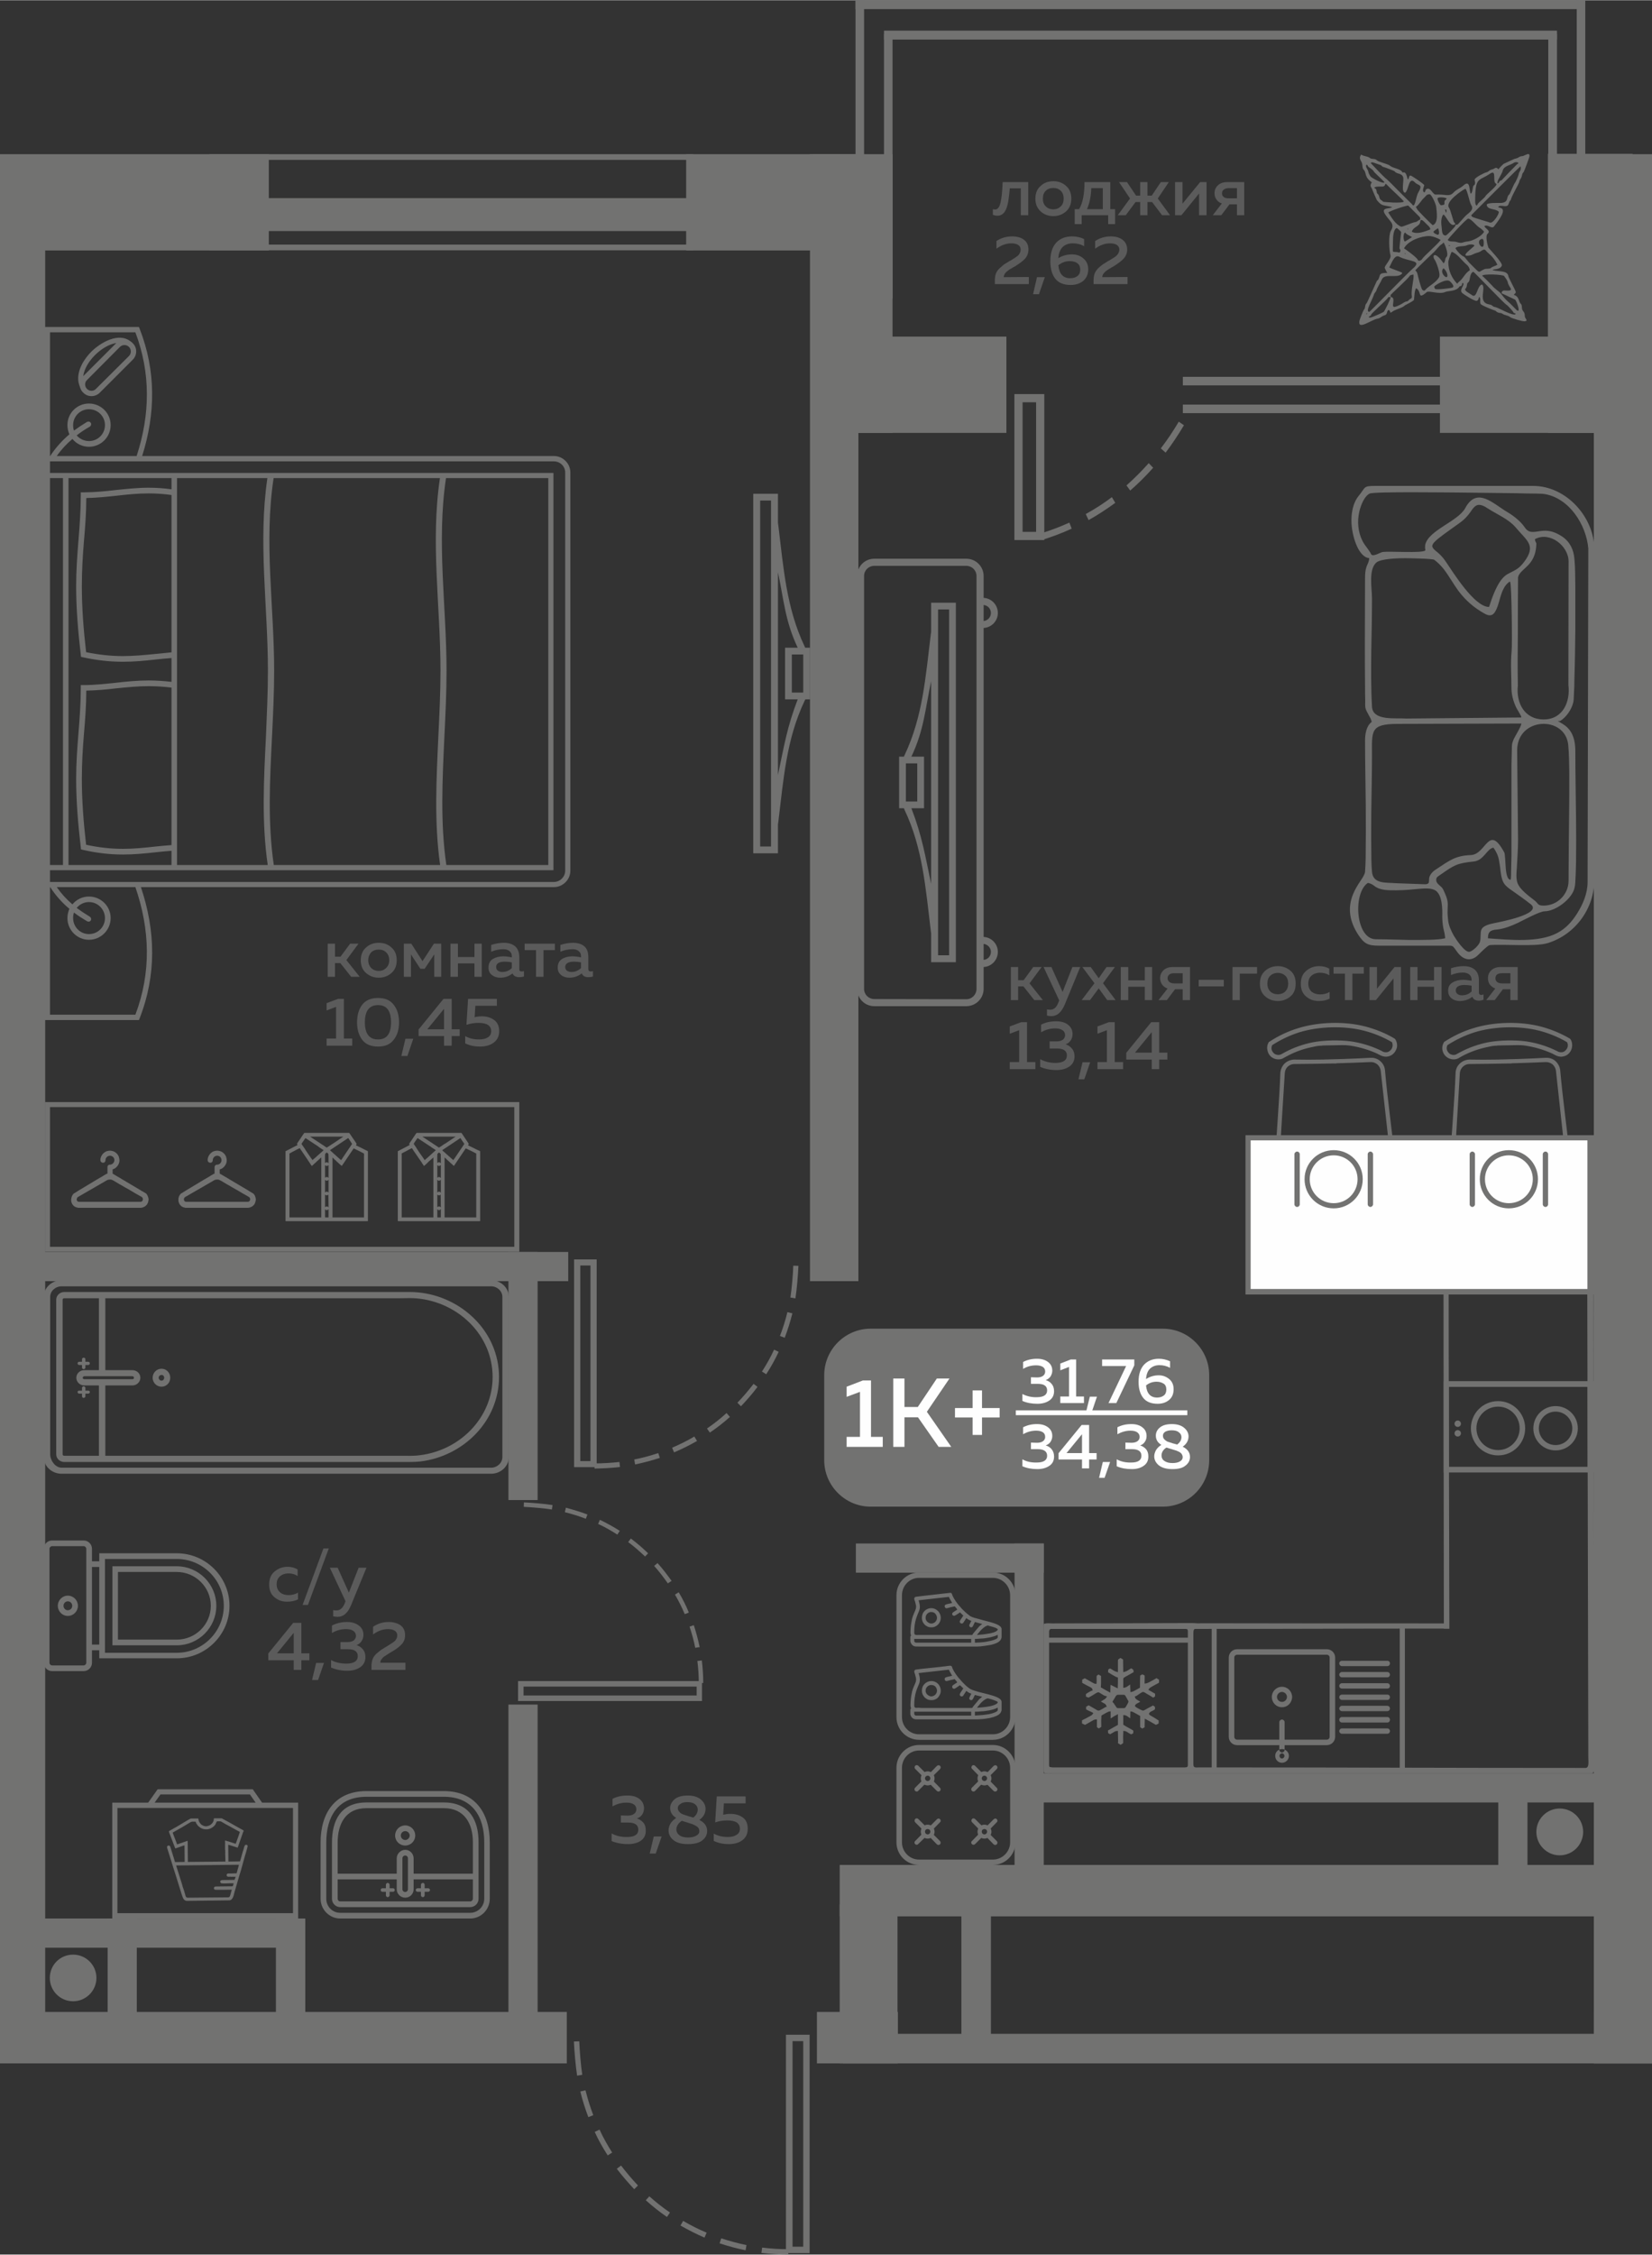 <?xml version="1.0" encoding="UTF-8"?>
<!DOCTYPE svg PUBLIC "-//W3C//DTD SVG 1.1//EN" "http://www.w3.org/Graphics/SVG/1.1/DTD/svg11.dtd">
<!-- Creator: CorelDRAW 2020 (64-Bit) -->
<svg xmlns="http://www.w3.org/2000/svg" xml:space="preserve" width="442px" height="603px" version="1.1" style="shape-rendering:geometricPrecision; text-rendering:geometricPrecision; image-rendering:optimizeQuality; fill-rule:evenodd; clip-rule:evenodd"
viewBox="0 0 92.86 126.66"
 xmlns:xlink="http://www.w3.org/1999/xlink"
 xmlns:xodm="http://www.corel.com/coreldraw/odm/2003">
 <rect x="0" y="0" width="92.86" height="126.66" fill="#333333" stroke="none"/>
 <defs>
  <style type="text/css">
   <![CDATA[
    .fil5 {fill:#FEFEFE}
    .fil0 {fill:#727271}
    .fil3 {fill:#FEFEFE}
    .fil4 {fill:#FEFEFE;fill-rule:nonzero}
    .fil2 {fill:#727271;fill-rule:nonzero}
    .fil1 {fill:#5B5B5B;fill-rule:nonzero}
   ]]>
  </style>
 </defs>
 <g id="Слой_x0020_1">
  <g id="_2489091150080">
   <polygon class="fil0" points="0,10.67 2.54,10.67 2.54,115.59 0,115.59 "/>
   <polygon class="fil0" points="31.86,113.03 0,113.03 0,115.92 31.86,115.92 "/>
   <polygon class="fil0" points="28.58,113.59 28.58,95.76 30.22,95.76 30.22,113.59 "/>
   <polygon class="fil0" points="28.58,84.27 28.58,70.33 30.22,70.33 30.22,84.27 "/>
   <polygon class="fil0" points="1.89,70.33 31.94,70.33 31.94,71.97 1.89,71.97 "/>
   <polygon class="fil0" points="45.53,71.97 45.53,8.65 48.25,8.65 48.25,71.97 "/>
   <polygon class="fil0" points="57.03,106.26 57.03,86.71 58.67,86.71 58.67,106.26 "/>
   <polygon class="fil0" points="58.67,88.35 48.11,88.35 48.11,86.71 58.67,86.71 "/>
   <polygon class="fil0" points="50.47,113.03 45.92,113.03 45.92,115.92 50.47,115.92 "/>
   <polygon class="fil0" points="91.66,104.77 47.2,104.77 47.2,107.66 91.66,107.66 "/>
   <polygon class="fil0" points="92.86,114.26 47.4,114.26 47.4,115.92 92.86,115.92 "/>
   <polygon class="fil0" points="54.04,106.86 54.04,114.79 55.7,114.79 55.7,106.86 "/>
   <polygon class="fil0" points="92.86,113.03 89.59,113.03 89.59,115.92 92.86,115.92 "/>
   <polygon class="fil0" points="92.86,10.41 89.59,10.41 89.59,115.92 92.86,115.92 "/>
   <polygon class="fil0" points="92.86,70.8 91.09,70.8 91.09,69.16 92.86,69.16 "/>
   <path class="fil1" d="M18.83 54.87l-0.41 0 0 -1.86 0.41 0 0 0.73 0.31 0 0.54 -0.73 0.47 0 -0.68 0.92 0.75 0.94 -0.48 0 -0.61 -0.77 -0.3 0 0 0.77zm1.75 -0.21c-0.2,-0.17 -0.3,-0.41 -0.3,-0.72 0,-0.31 0.1,-0.55 0.3,-0.72 0.2,-0.18 0.43,-0.26 0.71,-0.26 0.28,0 0.52,0.08 0.71,0.26 0.2,0.17 0.3,0.41 0.3,0.72 0,0.31 -0.1,0.55 -0.3,0.72 -0.19,0.17 -0.43,0.26 -0.71,0.26 -0.28,0 -0.51,-0.09 -0.71,-0.26zm1.13 -0.29c0.11,-0.11 0.17,-0.25 0.17,-0.43 0,-0.18 -0.06,-0.33 -0.17,-0.44 -0.11,-0.11 -0.25,-0.16 -0.42,-0.16 -0.17,0 -0.32,0.05 -0.43,0.16 -0.1,0.11 -0.16,0.26 -0.16,0.44 0,0.18 0.06,0.32 0.16,0.43 0.11,0.11 0.26,0.17 0.43,0.17 0.17,0 0.31,-0.06 0.42,-0.17zm1.39 0.5l-0.4 0 0 -1.86 0.42 0 0.63 0.98 0.64 -0.98 0.41 0 0 1.86 -0.39 0 0 -1.26 -0.54 0.81 -0.24 0 -0.53 -0.81 0 1.26zm2.64 0l-0.42 0 0 -1.86 0.42 0 0 0.75 0.93 0 0 -0.75 0.41 0 0 1.86 -0.41 0 0 -0.75 -0.93 0 0 0.75zm3.45 -0.43c0,0.09 0.04,0.13 0.13,0.13 0.03,0 0.08,0 0.13,-0.02l0 0.3c-0.08,0.03 -0.17,0.04 -0.27,0.04 -0.18,0 -0.31,-0.07 -0.37,-0.21 -0.2,0.16 -0.43,0.24 -0.7,0.24 -0.18,0 -0.33,-0.05 -0.46,-0.15 -0.13,-0.1 -0.19,-0.24 -0.19,-0.42 0,-0.22 0.08,-0.38 0.24,-0.48 0.17,-0.1 0.36,-0.15 0.59,-0.15 0.15,0 0.31,0.02 0.48,0.06l0 -0.07c0,-0.12 -0.04,-0.21 -0.13,-0.28 -0.08,-0.08 -0.2,-0.11 -0.36,-0.11 -0.23,0 -0.45,0.05 -0.67,0.14l0 -0.38c0.25,-0.08 0.48,-0.12 0.72,-0.12 0.27,0 0.48,0.07 0.63,0.2 0.15,0.13 0.23,0.34 0.23,0.61l0 0.67zm-0.82 -0.42c-0.14,0 -0.25,0.02 -0.35,0.07 -0.09,0.05 -0.13,0.13 -0.13,0.23 0,0.09 0.03,0.16 0.1,0.21 0.06,0.04 0.15,0.07 0.24,0.07 0.22,0 0.4,-0.08 0.54,-0.22l0 -0.32c-0.15,-0.03 -0.28,-0.04 -0.4,-0.04zm2.18 0.85l-0.42 0 0 -1.5 -0.64 0 0 -0.36 1.7 0 0 0.36 -0.64 0 0 1.5zm2.52 -0.43c0,0.09 0.05,0.13 0.14,0.13 0.03,0 0.07,0 0.12,-0.02l0 0.3c-0.07,0.03 -0.16,0.04 -0.26,0.04 -0.19,0 -0.31,-0.07 -0.37,-0.21 -0.2,0.16 -0.44,0.24 -0.7,0.24 -0.18,0 -0.34,-0.05 -0.46,-0.15 -0.13,-0.1 -0.19,-0.24 -0.19,-0.42 0,-0.22 0.08,-0.38 0.24,-0.48 0.16,-0.1 0.36,-0.15 0.58,-0.15 0.15,0 0.32,0.02 0.49,0.06l0 -0.07c0,-0.12 -0.04,-0.21 -0.13,-0.28 -0.08,-0.08 -0.2,-0.11 -0.36,-0.11 -0.23,0 -0.45,0.05 -0.67,0.14l0 -0.38c0.24,-0.08 0.48,-0.12 0.71,-0.12 0.27,0 0.49,0.07 0.64,0.2 0.15,0.13 0.22,0.34 0.22,0.61l0 0.67zm-0.81 -0.42c-0.14,0 -0.26,0.02 -0.35,0.07 -0.09,0.05 -0.14,0.13 -0.14,0.23 0,0.09 0.04,0.16 0.1,0.21 0.07,0.04 0.15,0.07 0.25,0.07 0.21,0 0.39,-0.08 0.54,-0.22l0 -0.32c-0.15,-0.03 -0.29,-0.04 -0.4,-0.04zm-13.26 2.09l0.33 0 0 2.23 0.47 0 0 0.4 -1.44 0 0 -0.4 0.53 0 0 -1.78 -0.53 0.2 0 -0.41 0.64 -0.24zm1.36 2.3c-0.19,-0.25 -0.29,-0.58 -0.29,-0.98 0,-0.41 0.1,-0.74 0.29,-0.99 0.2,-0.26 0.5,-0.38 0.89,-0.38 0.39,0 0.68,0.12 0.88,0.38 0.2,0.25 0.3,0.58 0.3,0.99 0,0.4 -0.1,0.73 -0.3,0.98 -0.2,0.26 -0.49,0.38 -0.88,0.38 -0.39,0 -0.69,-0.12 -0.89,-0.38zm0.89 -0.02c0.49,0 0.73,-0.32 0.73,-0.96 0,-0.65 -0.24,-0.97 -0.73,-0.97 -0.49,0 -0.74,0.32 -0.74,0.97 0,0.64 0.25,0.96 0.74,0.96zm1.65 0.93l-0.34 0 0.23 -0.97 0.44 0 -0.33 0.97zm2.03 -3.21l0.46 0 0 1.71 0.45 0 0 0.38 -0.45 0 0 0.54 -0.43 0 0 -0.54 -1.43 0 0 -0.37 1.4 -1.72zm0.03 1.71l0 -1.15 -0.94 1.15 0.94 0zm1.35 -1.71l1.62 0 0 0.39 -1.21 0 -0.04 0.64c0.12,-0.03 0.26,-0.05 0.4,-0.05 0.28,0 0.51,0.07 0.7,0.21 0.18,0.13 0.28,0.34 0.28,0.63 0,0.28 -0.11,0.49 -0.31,0.64 -0.2,0.15 -0.46,0.22 -0.76,0.22 -0.32,0 -0.6,-0.06 -0.84,-0.18l0 -0.41c0.22,0.13 0.48,0.19 0.79,0.19 0.2,0 0.36,-0.04 0.49,-0.12 0.12,-0.08 0.18,-0.19 0.18,-0.34 0,-0.32 -0.24,-0.47 -0.72,-0.47 -0.22,0 -0.44,0.03 -0.67,0.11l0.09 -1.46z"/>
   <path class="fil1" d="M15.13 89.02c0,-0.33 0.1,-0.57 0.31,-0.74 0.2,-0.17 0.44,-0.26 0.72,-0.26 0.22,0 0.41,0.05 0.57,0.15l0 0.37c-0.14,-0.1 -0.32,-0.15 -0.51,-0.15 -0.19,0 -0.34,0.05 -0.47,0.15 -0.13,0.11 -0.2,0.26 -0.2,0.46 0,0.2 0.07,0.35 0.2,0.46 0.12,0.1 0.28,0.15 0.46,0.15 0.19,0 0.38,-0.04 0.54,-0.14l0 0.38c-0.18,0.09 -0.38,0.13 -0.62,0.13 -0.27,0 -0.5,-0.08 -0.7,-0.25 -0.2,-0.16 -0.3,-0.4 -0.3,-0.71zm2.18 1.14l-0.3 0 1.17 -3.17 0.3 0 -1.17 3.17zm2.3 -0.69l0.55 -1.4 0.44 0 -0.87 2.11c-0.18,0.44 -0.43,0.65 -0.75,0.65 -0.08,0 -0.16,-0.01 -0.25,-0.03l0 -0.35c0.06,0.02 0.12,0.02 0.19,0.02 0.2,0 0.36,-0.14 0.47,-0.43l0.03 -0.09 -0.88 -1.88 0.44 0 0.63 1.4zm-3.13 1.7l0.46 0 0 1.71 0.45 0 0 0.39 -0.45 0 0 0.54 -0.43 0 0 -0.54 -1.43 0 0 -0.38 1.4 -1.72zm0.03 1.71l0 -1.15 -0.94 1.15 0.94 0zm1.37 1.5l-0.34 0 0.23 -0.96 0.44 0 -0.33 0.96zm2.55 -2.54c0,0.14 -0.04,0.26 -0.11,0.36 -0.07,0.11 -0.17,0.18 -0.28,0.22 0.14,0.04 0.26,0.12 0.35,0.23 0.1,0.11 0.15,0.26 0.15,0.44 0,0.25 -0.1,0.44 -0.29,0.57 -0.19,0.13 -0.43,0.2 -0.72,0.2 -0.34,0 -0.64,-0.06 -0.92,-0.18l0 -0.42c0.26,0.14 0.55,0.2 0.88,0.2 0.42,-0.01 0.62,-0.15 0.62,-0.42 0,-0.26 -0.18,-0.39 -0.55,-0.39l-0.42 0 0 -0.4 0.37 0c0.16,0 0.28,-0.03 0.37,-0.09 0.08,-0.07 0.13,-0.15 0.13,-0.26 0,-0.12 -0.05,-0.21 -0.15,-0.28 -0.1,-0.07 -0.23,-0.1 -0.41,-0.1 -0.28,0 -0.54,0.07 -0.79,0.22l0 -0.42c0.25,-0.13 0.53,-0.2 0.85,-0.2 0.27,0 0.49,0.07 0.66,0.2 0.17,0.12 0.26,0.3 0.26,0.52zm0.54 -0.45c0.26,-0.18 0.55,-0.27 0.88,-0.27 0.27,0 0.5,0.07 0.67,0.19 0.17,0.13 0.25,0.31 0.25,0.55 0,0.2 -0.06,0.37 -0.19,0.51 -0.13,0.14 -0.31,0.28 -0.54,0.41 -0.01,0.01 -0.05,0.03 -0.1,0.06 -0.04,0.03 -0.08,0.05 -0.1,0.06 -0.02,0.01 -0.05,0.03 -0.09,0.06 -0.04,0.02 -0.07,0.04 -0.09,0.06 -0.02,0.01 -0.04,0.03 -0.08,0.05 -0.03,0.03 -0.05,0.05 -0.07,0.06 -0.01,0.02 -0.03,0.04 -0.05,0.07 -0.02,0.02 -0.04,0.04 -0.05,0.06 -0.01,0.02 -0.01,0.05 -0.02,0.07 -0.01,0.03 -0.01,0.06 -0.01,0.08l1.41 0 0 0.4 -1.91 0 0 -0.2c0,-0.15 0.02,-0.28 0.06,-0.39 0.04,-0.11 0.11,-0.22 0.21,-0.31 0.11,-0.09 0.19,-0.16 0.24,-0.2 0.06,-0.04 0.16,-0.1 0.3,-0.19 0.02,-0.01 0.03,-0.02 0.04,-0.02 0.01,-0.01 0.02,-0.01 0.03,-0.02 0.21,-0.13 0.35,-0.22 0.41,-0.27 0.11,-0.1 0.16,-0.22 0.16,-0.34 0,-0.11 -0.05,-0.2 -0.14,-0.26 -0.09,-0.06 -0.22,-0.09 -0.38,-0.09 -0.29,0 -0.57,0.1 -0.84,0.3l0 -0.43z"/>
   <path class="fil1" d="M36.2 101.59c0,0.14 -0.04,0.26 -0.11,0.36 -0.07,0.1 -0.17,0.17 -0.29,0.21 0.15,0.05 0.26,0.12 0.36,0.23 0.1,0.12 0.14,0.26 0.14,0.45 0,0.25 -0.09,0.44 -0.28,0.57 -0.19,0.13 -0.43,0.19 -0.72,0.19 -0.34,0 -0.65,-0.06 -0.92,-0.17l0 -0.43c0.25,0.14 0.55,0.21 0.88,0.2 0.41,0 0.62,-0.14 0.62,-0.41 0,-0.26 -0.18,-0.4 -0.56,-0.4l-0.42 0 0 -0.4 0.37 0.01c0.16,0 0.29,-0.03 0.37,-0.1 0.09,-0.06 0.13,-0.15 0.13,-0.26 0,-0.12 -0.05,-0.21 -0.14,-0.27 -0.1,-0.07 -0.24,-0.1 -0.42,-0.1 -0.27,0 -0.53,0.07 -0.78,0.21l0 -0.42c0.24,-0.13 0.53,-0.19 0.84,-0.19 0.28,0 0.5,0.06 0.67,0.19 0.17,0.13 0.26,0.31 0.26,0.53zm0.66 2.54l-0.34 0 0.23 -0.96 0.44 0 -0.33 0.96zm0.81 -2.56c0,-0.19 0.09,-0.35 0.25,-0.49 0.17,-0.14 0.42,-0.21 0.74,-0.21 0.3,0 0.54,0.07 0.72,0.21 0.18,0.15 0.27,0.32 0.28,0.52 0,0.26 -0.11,0.47 -0.35,0.64 0.29,0.15 0.44,0.35 0.44,0.62 0,0.21 -0.09,0.38 -0.27,0.53 -0.18,0.14 -0.45,0.21 -0.81,0.21 -0.35,0 -0.62,-0.07 -0.81,-0.22 -0.19,-0.15 -0.28,-0.34 -0.28,-0.56 0,-0.13 0.04,-0.25 0.11,-0.38 0.08,-0.12 0.18,-0.22 0.32,-0.31 -0.23,-0.14 -0.34,-0.33 -0.34,-0.56zm1.04 0.84c-0.17,-0.05 -0.3,-0.09 -0.38,-0.12 -0.1,0.06 -0.18,0.14 -0.23,0.22 -0.06,0.09 -0.08,0.18 -0.08,0.26 0,0.14 0.06,0.25 0.17,0.33 0.12,0.09 0.28,0.13 0.5,0.13 0.18,0 0.33,-0.04 0.44,-0.1 0.12,-0.06 0.18,-0.15 0.18,-0.25 0,-0.06 -0.01,-0.1 -0.03,-0.15 -0.03,-0.04 -0.05,-0.08 -0.08,-0.1 -0.04,-0.03 -0.08,-0.06 -0.13,-0.08 -0.05,-0.03 -0.1,-0.05 -0.15,-0.07 -0.05,-0.02 -0.11,-0.03 -0.18,-0.06 0,0 -0.01,0 -0.01,0 0,0 -0.01,0 -0.01,0 0,-0.01 -0.01,-0.01 -0.01,-0.01zm0.51 -0.76c0,-0.11 -0.05,-0.21 -0.15,-0.29 -0.1,-0.08 -0.25,-0.12 -0.43,-0.12 -0.17,0 -0.3,0.03 -0.39,0.1 -0.1,0.06 -0.15,0.14 -0.15,0.23 0,0.09 0.03,0.16 0.09,0.22 0.06,0.07 0.12,0.11 0.18,0.13 0.06,0.02 0.15,0.06 0.27,0.09 0.02,0.01 0.04,0.02 0.05,0.02 0.1,0.03 0.2,0.06 0.28,0.08 0.17,-0.13 0.25,-0.28 0.25,-0.46zm1.07 -0.73l1.62 0 0 0.39 -1.22 0 -0.04 0.64c0.13,-0.03 0.26,-0.05 0.4,-0.05 0.29,0 0.52,0.07 0.71,0.21 0.18,0.13 0.27,0.34 0.27,0.63 0,0.28 -0.1,0.49 -0.3,0.64 -0.2,0.15 -0.46,0.22 -0.76,0.22 -0.32,0 -0.6,-0.06 -0.85,-0.18l0 -0.41c0.23,0.13 0.49,0.19 0.8,0.19 0.2,0 0.36,-0.04 0.48,-0.12 0.13,-0.08 0.19,-0.19 0.19,-0.34 0,-0.32 -0.24,-0.47 -0.72,-0.47 -0.22,0 -0.44,0.03 -0.67,0.11l0.09 -1.46z"/>
   <path class="fil1" d="M57.23 56.18l-0.41 0 0 -1.86 0.41 0 0 0.74 0.31 0 0.54 -0.74 0.47 0 -0.68 0.92 0.75 0.94 -0.48 0 -0.61 -0.77 -0.3 0 0 0.77zm2.5 -0.46l0.55 -1.4 0.44 0 -0.87 2.11c-0.18,0.43 -0.43,0.65 -0.75,0.65 -0.08,0 -0.16,-0.01 -0.25,-0.03l0 -0.35c0.06,0.01 0.12,0.02 0.19,0.02 0.2,0 0.36,-0.14 0.46,-0.43l0.04 -0.09 -0.88 -1.88 0.44 0 0.63 1.4zm2.47 -1.4l0.47 0 -0.67 0.91 0.71 0.95 -0.47 0 -0.48 -0.66 -0.49 0.66 -0.47 0 0.72 -0.95 -0.68 -0.91 0.47 0 0.45 0.63 0.44 -0.63zm1.22 1.86l-0.42 0 0 -1.86 0.42 0 0 0.75 0.93 0 0 -0.75 0.41 0 0 1.86 -0.41 0 0 -0.75 -0.93 0 0 0.75zm2.17 0l-0.47 0 0.51 -0.65c-0.14,-0.05 -0.24,-0.13 -0.31,-0.23 -0.07,-0.1 -0.11,-0.22 -0.11,-0.35 0,-0.18 0.07,-0.33 0.19,-0.45 0.13,-0.12 0.31,-0.18 0.53,-0.18l0.96 0 0 1.86 -0.41 0 0 -0.61 -0.43 0 -0.46 0.61zm0.14 -1.44c-0.06,0.05 -0.1,0.12 -0.1,0.21 0,0.09 0.04,0.16 0.1,0.21 0.07,0.05 0.15,0.08 0.27,0.08l0.48 0 0 -0.57 -0.48 0c-0.12,0 -0.2,0.02 -0.27,0.07zm1.65 0.3l1.41 0 0 0.37 -1.41 0 0 -0.37zm2.31 1.14l-0.41 0 0 -1.86 1.38 0 0 0.37 -0.97 0 0 1.49zm1.43 -0.21c-0.2,-0.17 -0.3,-0.41 -0.3,-0.72 0,-0.31 0.1,-0.55 0.3,-0.72 0.19,-0.17 0.43,-0.26 0.71,-0.26 0.27,0 0.51,0.09 0.71,0.26 0.2,0.17 0.29,0.41 0.29,0.72 0,0.31 -0.09,0.55 -0.29,0.72 -0.2,0.17 -0.44,0.26 -0.71,0.26 -0.28,0 -0.52,-0.09 -0.71,-0.26zm1.13 -0.28c0.11,-0.11 0.16,-0.26 0.16,-0.44 0,-0.18 -0.05,-0.33 -0.16,-0.44 -0.11,-0.1 -0.25,-0.16 -0.42,-0.16 -0.18,0 -0.32,0.06 -0.43,0.16 -0.11,0.11 -0.16,0.26 -0.16,0.44 0,0.18 0.05,0.33 0.16,0.44 0.11,0.11 0.25,0.16 0.43,0.16 0.17,0 0.31,-0.05 0.42,-0.16zm0.87 -0.42c0,-0.33 0.1,-0.57 0.31,-0.74 0.2,-0.17 0.44,-0.26 0.72,-0.26 0.22,0 0.41,0.05 0.57,0.14l0 0.38c-0.14,-0.1 -0.32,-0.15 -0.52,-0.15 -0.18,0 -0.34,0.05 -0.46,0.15 -0.13,0.1 -0.2,0.26 -0.2,0.46 0,0.2 0.07,0.35 0.19,0.46 0.13,0.1 0.29,0.15 0.47,0.15 0.19,0 0.37,-0.04 0.54,-0.14l0 0.38c-0.18,0.09 -0.38,0.13 -0.62,0.13 -0.27,0 -0.5,-0.08 -0.7,-0.25 -0.2,-0.17 -0.3,-0.4 -0.3,-0.71zm2.9 0.91l-0.42 0 0 -1.49 -0.64 0 0 -0.37 1.7 0 0 0.37 -0.64 0 0 1.49zm1.32 0l-0.36 0 0 -1.86 0.42 0 0 1.22 0.99 -1.22 0.36 0 0 1.86 -0.42 0 0 -1.22 -0.99 1.22zm2.34 0l-0.41 0 0 -1.86 0.41 0 0 0.75 0.93 0 0 -0.75 0.42 0 0 1.86 -0.42 0 0 -0.75 -0.93 0 0 0.75zm3.45 -0.43c0,0.09 0.05,0.14 0.14,0.14 0.03,0 0.07,-0.01 0.12,-0.03l0 0.3c-0.08,0.03 -0.16,0.05 -0.26,0.05 -0.19,0 -0.31,-0.07 -0.37,-0.22 -0.2,0.16 -0.44,0.24 -0.71,0.24 -0.18,0 -0.33,-0.05 -0.46,-0.15 -0.12,-0.1 -0.19,-0.24 -0.19,-0.42 0,-0.22 0.08,-0.37 0.25,-0.47 0.16,-0.1 0.36,-0.15 0.58,-0.15 0.15,0 0.31,0.02 0.49,0.05l0 -0.06c0,-0.12 -0.05,-0.22 -0.13,-0.29 -0.09,-0.07 -0.21,-0.11 -0.36,-0.11 -0.23,0 -0.45,0.05 -0.67,0.14l0 -0.38c0.24,-0.08 0.48,-0.12 0.71,-0.12 0.27,0 0.48,0.07 0.63,0.2 0.16,0.14 0.23,0.34 0.23,0.61l0 0.67zm-0.82 -0.42c-0.13,0 -0.25,0.02 -0.34,0.07 -0.09,0.05 -0.14,0.13 -0.14,0.23 0,0.09 0.03,0.16 0.1,0.21 0.07,0.05 0.15,0.07 0.25,0.07 0.21,0 0.39,-0.07 0.54,-0.22l0 -0.32c-0.15,-0.03 -0.29,-0.04 -0.41,-0.04zm1.71 0.85l-0.48 0 0.51 -0.65c-0.13,-0.05 -0.23,-0.13 -0.31,-0.23 -0.07,-0.1 -0.1,-0.22 -0.1,-0.35 0,-0.18 0.06,-0.33 0.19,-0.45 0.13,-0.12 0.3,-0.18 0.52,-0.18l0.96 0 0 1.86 -0.41 0 0 -0.61 -0.42 0 -0.46 0.61zm0.13 -1.44c-0.06,0.05 -0.09,0.12 -0.09,0.21 0,0.09 0.03,0.16 0.09,0.21 0.07,0.05 0.16,0.08 0.27,0.08l0.48 0 0 -0.57 -0.48 0c-0.11,0 -0.2,0.02 -0.27,0.07zm-26.75 2.68l0.33 0 0 2.24 0.47 0 0 0.4 -1.44 0 0 -0.4 0.53 0 0 -1.79 -0.53 0.2 0 -0.41 0.64 -0.24zm2.89 0.67c0,0.14 -0.04,0.26 -0.11,0.36 -0.07,0.1 -0.17,0.18 -0.28,0.21 0.14,0.05 0.26,0.13 0.35,0.24 0.1,0.11 0.15,0.26 0.15,0.44 0,0.25 -0.1,0.44 -0.29,0.57 -0.19,0.13 -0.43,0.2 -0.72,0.2 -0.34,0 -0.64,-0.06 -0.92,-0.18l0 -0.43c0.26,0.14 0.55,0.21 0.88,0.21 0.42,-0.01 0.62,-0.15 0.62,-0.42 0,-0.26 -0.18,-0.39 -0.55,-0.39l-0.42 0 0 -0.4 0.37 0c0.16,0 0.28,-0.03 0.37,-0.09 0.08,-0.07 0.13,-0.15 0.13,-0.26 0,-0.12 -0.05,-0.22 -0.15,-0.28 -0.1,-0.07 -0.23,-0.1 -0.41,-0.1 -0.28,0 -0.54,0.07 -0.79,0.22l0 -0.43c0.25,-0.13 0.53,-0.19 0.85,-0.19 0.27,0 0.49,0.06 0.66,0.19 0.17,0.13 0.26,0.31 0.26,0.53zm0.66 2.54l-0.33 0 0.23 -0.96 0.43 0 -0.33 0.96zm1.38 -3.21l0.33 0 0 2.24 0.47 0 0 0.4 -1.44 0 0 -0.4 0.53 0 0 -1.79 -0.53 0.2 0 -0.41 0.64 -0.24zm2.38 0l0.45 0 0 1.71 0.46 0 0 0.39 -0.46 0 0 0.54 -0.42 0 0 -0.54 -1.43 0 0 -0.38 1.4 -1.72zm0.03 1.71l0 -1.15 -0.94 1.15 0.94 0z"/>
   <path class="fil1" d="M56.76 10.57c-0.02,0.24 -0.04,0.45 -0.07,0.62 -0.02,0.18 -0.06,0.34 -0.11,0.48 -0.05,0.15 -0.12,0.26 -0.21,0.33 -0.08,0.07 -0.18,0.11 -0.3,0.11 -0.08,0 -0.17,-0.02 -0.26,-0.05l0 -0.32c0.04,0.01 0.08,0.02 0.12,0.02 0.15,0 0.25,-0.13 0.31,-0.39 0.06,-0.25 0.1,-0.64 0.12,-1.15l1.44 0 0 1.86 -0.42 0 0 -1.51 -0.62 0zm1.74 1.3c-0.2,-0.18 -0.3,-0.42 -0.3,-0.72 0,-0.31 0.1,-0.55 0.3,-0.72 0.19,-0.18 0.43,-0.26 0.71,-0.26 0.28,0 0.51,0.08 0.71,0.26 0.2,0.17 0.3,0.41 0.3,0.72 0,0.3 -0.1,0.54 -0.3,0.72 -0.2,0.17 -0.43,0.26 -0.71,0.26 -0.28,0 -0.52,-0.09 -0.71,-0.26zm1.13 -0.29c0.11,-0.11 0.16,-0.25 0.16,-0.43 0,-0.18 -0.05,-0.33 -0.16,-0.44 -0.11,-0.11 -0.25,-0.16 -0.42,-0.16 -0.18,0 -0.32,0.05 -0.43,0.16 -0.11,0.11 -0.16,0.26 -0.16,0.44 0,0.18 0.05,0.32 0.16,0.43 0.11,0.11 0.25,0.17 0.43,0.17 0.17,0 0.31,-0.06 0.42,-0.17zm1.17 1l-0.39 0 0 -0.84 0.25 0c0.21,-0.37 0.3,-0.87 0.3,-1.52l1.45 0 0 1.52 0.27 0 0 0.84 -0.39 0 0 -0.5 -1.49 0 0 0.5zm0.54 -2.02c-0.01,0.46 -0.1,0.86 -0.24,1.18l0.89 0 0 -1.18 -0.65 0zm4.43 1.52l-0.45 0 -0.56 -0.74 -0.26 0 0 0.74 -0.41 0 0 -0.74 -0.26 0 -0.55 0.74 -0.45 0 0.69 -0.94 -0.62 -0.92 0.45 0 0.51 0.76 0.23 0 0 -0.76 0.41 0 0 0.76 0.24 0 0.51 -0.76 0.45 0 -0.62 0.92 0.69 0.94zm0.64 0l-0.36 0 0 -1.86 0.42 0 0 1.21 0.99 -1.21 0.36 0 0 1.86 -0.42 0 0 -1.22 -0.99 1.22zm2.24 0l-0.48 0 0.51 -0.66c-0.13,-0.04 -0.23,-0.12 -0.3,-0.22 -0.08,-0.11 -0.11,-0.22 -0.11,-0.36 0,-0.17 0.06,-0.32 0.19,-0.44 0.13,-0.12 0.3,-0.18 0.52,-0.18l0.96 0 0 1.86 -0.41 0 0 -0.61 -0.42 0 -0.46 0.61zm0.14 -1.44c-0.07,0.05 -0.1,0.12 -0.1,0.21 0,0.09 0.03,0.16 0.1,0.21 0.06,0.05 0.15,0.07 0.26,0.07l0.48 0 0 -0.57 -0.48 0c-0.11,0 -0.2,0.03 -0.26,0.08zm-12.78 2.89c0.26,-0.17 0.55,-0.26 0.88,-0.26 0.27,0 0.5,0.06 0.67,0.19 0.17,0.13 0.25,0.31 0.25,0.55 0,0.19 -0.06,0.36 -0.19,0.51 -0.13,0.14 -0.31,0.27 -0.53,0.41 -0.02,0.01 -0.06,0.03 -0.1,0.06 -0.05,0.02 -0.09,0.04 -0.1,0.06 -0.02,0.01 -0.05,0.03 -0.1,0.05 -0.04,0.03 -0.07,0.05 -0.09,0.06 -0.02,0.01 -0.04,0.03 -0.07,0.06 -0.04,0.02 -0.06,0.04 -0.08,0.06 -0.01,0.02 -0.03,0.04 -0.05,0.06 -0.02,0.03 -0.04,0.05 -0.04,0.07 -0.01,0.02 -0.02,0.04 -0.03,0.07 -0.01,0.02 -0.01,0.05 -0.01,0.08l1.41 -0.01 0 0.4 -1.91 0 0 -0.2c0,-0.15 0.02,-0.27 0.06,-0.39 0.04,-0.11 0.11,-0.21 0.22,-0.31 0.1,-0.09 0.18,-0.16 0.23,-0.2 0.06,-0.04 0.16,-0.1 0.31,-0.19 0.01,-0.01 0.02,-0.01 0.03,-0.02 0.01,0 0.02,-0.01 0.03,-0.01 0.22,-0.13 0.35,-0.22 0.42,-0.28 0.1,-0.1 0.15,-0.21 0.15,-0.34 0,-0.11 -0.04,-0.2 -0.14,-0.26 -0.09,-0.06 -0.22,-0.09 -0.38,-0.09 -0.29,0 -0.57,0.1 -0.84,0.3l0 -0.43zm2.39 2.99l-0.33 0 0.22 -0.96 0.44 0 -0.33 0.96zm1.09 -2.03c0.24,-0.14 0.49,-0.21 0.76,-0.21 0.25,0 0.46,0.07 0.64,0.22 0.18,0.15 0.28,0.35 0.28,0.62 0,0.28 -0.1,0.49 -0.28,0.65 -0.19,0.15 -0.42,0.23 -0.7,0.23 -0.39,0 -0.68,-0.11 -0.87,-0.35 -0.18,-0.23 -0.28,-0.56 -0.28,-0.99 0,-0.47 0.12,-0.81 0.34,-1.05 0.23,-0.23 0.52,-0.34 0.88,-0.34 0.25,0 0.47,0.05 0.68,0.15l0 0.4c-0.19,-0.11 -0.41,-0.16 -0.64,-0.16 -0.22,0 -0.4,0.06 -0.55,0.19 -0.15,0.14 -0.24,0.35 -0.26,0.64zm0 0.4c0.05,0.49 0.27,0.73 0.67,0.73 0.16,0 0.3,-0.04 0.4,-0.12 0.11,-0.08 0.16,-0.2 0.16,-0.36 0,-0.17 -0.06,-0.29 -0.17,-0.37 -0.1,-0.07 -0.25,-0.11 -0.42,-0.11 -0.24,0 -0.45,0.08 -0.64,0.23zm2.07 -1.36c0.26,-0.17 0.55,-0.26 0.87,-0.26 0.28,0 0.5,0.06 0.67,0.19 0.17,0.13 0.26,0.31 0.26,0.55 0,0.19 -0.07,0.36 -0.2,0.51 -0.13,0.14 -0.31,0.27 -0.53,0.41 -0.02,0.01 -0.05,0.03 -0.1,0.06 -0.05,0.02 -0.08,0.04 -0.1,0.06 -0.02,0.01 -0.05,0.03 -0.09,0.05 -0.04,0.03 -0.07,0.05 -0.09,0.06 -0.02,0.01 -0.05,0.03 -0.08,0.06 -0.03,0.02 -0.06,0.04 -0.07,0.06 -0.02,0.02 -0.03,0.04 -0.06,0.06 -0.02,0.03 -0.03,0.05 -0.04,0.07 -0.01,0.02 -0.02,0.04 -0.03,0.07 0,0.02 -0.01,0.05 -0.01,0.08l1.42 -0.01 0 0.4 -1.91 0 0 -0.2c0,-0.15 0.02,-0.27 0.06,-0.39 0.04,-0.11 0.11,-0.21 0.21,-0.31 0.1,-0.09 0.18,-0.16 0.24,-0.2 0.06,-0.04 0.16,-0.1 0.3,-0.19 0.01,-0.01 0.02,-0.01 0.03,-0.02 0.01,0 0.02,-0.01 0.03,-0.01 0.22,-0.13 0.36,-0.22 0.42,-0.28 0.1,-0.1 0.16,-0.21 0.16,-0.34 0,-0.11 -0.05,-0.2 -0.14,-0.26 -0.09,-0.06 -0.22,-0.09 -0.39,-0.09 -0.28,0 -0.56,0.1 -0.83,0.3l0 -0.43z"/>
   <path class="fil2" d="M42.8 126.57c0.5,0.06 1,0.09 1.51,0.09l0 -0.3c-0.5,0 -0.98,-0.03 -1.47,-0.09l-0.04 0.3zm-10.54 -11.88c0.02,0.51 0.1,1.42 0.18,1.92l0.29 -0.05c-0.08,-0.49 -0.15,-1.39 -0.17,-1.88l-0.3 0.01zm0.36 2.81c0.12,0.49 0.27,0.96 0.45,1.44l0.28 -0.11c-0.18,-0.46 -0.32,-0.93 -0.44,-1.4l-0.29 0.07zm0.81 2.27c0.2,0.45 0.46,0.9 0.73,1.32l0.25 -0.16c-0.26,-0.41 -0.51,-0.85 -0.71,-1.29l-0.27 0.13zm1.24 2.07c0.31,0.41 0.63,0.77 0.98,1.15l0.21 -0.21c-0.34,-0.36 -0.65,-0.73 -0.95,-1.12l-0.24 0.18zm1.63 1.77c0.38,0.34 0.77,0.65 1.19,0.94l0.17 -0.25c-0.41,-0.28 -0.79,-0.58 -1.16,-0.91l-0.2 0.22zm1.95 1.42c0.44,0.25 0.89,0.48 1.35,0.68l0.12 -0.28c-0.46,-0.19 -0.89,-0.41 -1.32,-0.66l-0.15 0.26zm2.2 1c0.48,0.16 0.96,0.29 1.46,0.39l0.05 -0.29c-0.48,-0.1 -0.95,-0.23 -1.42,-0.38l-0.09 0.28z"/>
   <path class="fil0" d="M45.51 114.31l-1.33 0 0 12.27 1.33 0 0 -12.27zm-0.36 11.91l-0.6 0 0 -11.55 0.6 0 0 11.55z"/>
   <polygon class="fil0" points="90.16,101.26 57.59,101.26 57.59,99.62 90.16,99.62 "/>
   <polygon class="fil0" points="85.86,100.01 85.86,107.19 84.22,107.19 84.22,100.01 "/>
   <polygon class="fil0" points="15.11,8.65 0,8.65 0,14.06 15.11,14.06 "/>
   <polygon class="fil0" points="11.78,8.65 38.96,8.65 38.96,8.97 11.78,8.97 "/>
   <polygon class="fil0" points="11.78,13.73 38.96,13.73 38.96,14.05 11.78,14.05 "/>
   <polygon class="fil0" points="11.78,11.12 38.96,11.12 38.96,12.97 11.78,12.97 "/>
   <polygon class="fil0" points="47.25,8.65 38.57,8.65 38.57,14.06 47.25,14.06 "/>
   <polygon class="fil0" points="92.86,8.65 89.59,8.65 89.59,14.06 92.86,14.06 "/>
   <polygon class="fil0" points="50.45,106.99 47.2,106.99 47.2,115.92 50.45,115.92 "/>
   <g>
    <path class="fil0" d="M48.94 74.64l16.42 0c1.44,0 2.61,1.17 2.61,2.61l0 4.78c0,1.44 -1.17,2.61 -2.61,2.61l-16.42 0c-1.43,0 -2.61,-1.17 -2.61,-2.61l0 -4.78c0,-1.44 1.18,-2.61 2.61,-2.61z"/>
    <polygon class="fil3" points="57.1,79.23 66.74,79.23 66.74,79.5 57.1,79.5 "/>
    <path class="fil4" d="M48.5 77.55l0.46 0 0 3.17 0.66 0 0 0.56 -2.03 0 0 -0.56 0.75 0 0 -2.53 -0.75 0.28 0 -0.57 0.91 -0.35zm2.34 3.73l-0.63 0 0 -3.84 0.63 0 0 1.6 0.75 0 1.07 -1.6 0.71 0 -1.27 1.87 1.37 1.97 -0.71 0 -1.16 -1.66 -0.76 0 0 1.66zm4.36 -2.18l0.99 0 0 0.53 -0.99 0 0 0.98 -0.53 0 0 -0.98 -0.99 0 0 -0.53 0.99 0 0 -0.99 0.53 0 0 0.99z"/>
    <path class="fil4" d="M59.15 77c0,0.12 -0.04,0.23 -0.1,0.33 -0.07,0.09 -0.16,0.16 -0.27,0.2 0.14,0.04 0.25,0.11 0.33,0.21 0.09,0.1 0.14,0.24 0.14,0.41 0,0.23 -0.09,0.41 -0.27,0.53 -0.18,0.12 -0.4,0.18 -0.67,0.18 -0.31,0 -0.59,-0.05 -0.84,-0.16l0 -0.39c0.23,0.12 0.5,0.19 0.81,0.18 0.38,0 0.58,-0.13 0.58,-0.38 0,-0.25 -0.18,-0.37 -0.52,-0.37l-0.39 0 0 -0.37 0.34 0.01c0.15,0 0.26,-0.03 0.34,-0.09 0.08,-0.06 0.12,-0.14 0.12,-0.24 0,-0.11 -0.04,-0.2 -0.13,-0.26 -0.09,-0.06 -0.22,-0.09 -0.38,-0.09 -0.26,0 -0.5,0.06 -0.73,0.2l0 -0.39c0.23,-0.12 0.49,-0.18 0.78,-0.18 0.26,0 0.46,0.06 0.62,0.18 0.16,0.12 0.24,0.28 0.24,0.49zm1.04 -0.63l0.3 0 0 2.08 0.44 0 0 0.37 -1.33 0 0 -0.37 0.49 0 0 -1.66 -0.49 0.19 0 -0.38 0.59 -0.23zm1.17 2.98l-0.32 0 0.22 -0.89 0.4 0 -0.3 0.89zm0.59 -2.98l1.81 0 0 0.33 -1.01 2.12 -0.44 0 0.99 -2.08 -1.35 0 0 -0.37zm2.47 1.1c0.22,-0.14 0.46,-0.21 0.71,-0.21 0.23,0 0.42,0.07 0.59,0.21 0.17,0.14 0.25,0.33 0.25,0.57 0,0.26 -0.08,0.46 -0.26,0.61 -0.17,0.14 -0.38,0.21 -0.64,0.21 -0.36,0 -0.63,-0.11 -0.8,-0.32 -0.18,-0.22 -0.27,-0.52 -0.27,-0.92 0,-0.43 0.11,-0.75 0.32,-0.97 0.21,-0.21 0.48,-0.32 0.82,-0.32 0.22,0 0.43,0.05 0.63,0.14l0 0.37c-0.19,-0.1 -0.38,-0.15 -0.6,-0.15 -0.2,0 -0.37,0.06 -0.51,0.18 -0.14,0.13 -0.22,0.32 -0.24,0.6zm0 0.36c0.04,0.45 0.25,0.68 0.62,0.68 0.15,0 0.28,-0.04 0.37,-0.11 0.1,-0.07 0.15,-0.19 0.15,-0.34 0,-0.15 -0.05,-0.27 -0.15,-0.33 -0.11,-0.07 -0.24,-0.11 -0.4,-0.11 -0.22,0 -0.42,0.07 -0.59,0.21z"/>
    <path class="fil4" d="M59.15 80.67c0,0.12 -0.04,0.24 -0.1,0.33 -0.07,0.1 -0.16,0.16 -0.27,0.2 0.14,0.04 0.25,0.11 0.33,0.21 0.09,0.11 0.14,0.24 0.14,0.41 0,0.24 -0.09,0.41 -0.27,0.53 -0.18,0.12 -0.4,0.18 -0.67,0.18 -0.31,0 -0.59,-0.05 -0.84,-0.16l0 -0.39c0.23,0.13 0.5,0.19 0.81,0.18 0.38,0 0.58,-0.13 0.58,-0.38 0,-0.24 -0.18,-0.37 -0.52,-0.37l-0.39 0 0 -0.37 0.34 0.01c0.15,0 0.26,-0.03 0.34,-0.09 0.08,-0.06 0.12,-0.14 0.12,-0.24 0,-0.11 -0.04,-0.2 -0.13,-0.26 -0.09,-0.06 -0.22,-0.09 -0.38,-0.09 -0.26,0 -0.5,0.07 -0.73,0.2l0 -0.39c0.23,-0.12 0.49,-0.18 0.78,-0.18 0.26,0 0.46,0.06 0.62,0.18 0.16,0.12 0.24,0.28 0.24,0.49zm1.65 -0.62l0.42 0 0 1.58 0.42 0 0 0.36 -0.42 0 0 0.5 -0.4 0 0 -0.5 -1.32 0 0 -0.35 1.3 -1.59zm0.02 1.58l0 -1.06 -0.87 1.06 0.87 0zm1.27 1.39l-0.31 0 0.21 -0.89 0.41 0 -0.31 0.89zm2.36 -2.35c0,0.12 -0.03,0.24 -0.1,0.33 -0.06,0.1 -0.15,0.16 -0.26,0.2 0.13,0.04 0.24,0.11 0.33,0.21 0.09,0.11 0.13,0.24 0.13,0.41 0,0.24 -0.09,0.41 -0.27,0.53 -0.17,0.12 -0.39,0.18 -0.66,0.18 -0.32,0 -0.6,-0.05 -0.85,-0.16l0 -0.39c0.24,0.13 0.51,0.19 0.82,0.18 0.38,0 0.57,-0.13 0.57,-0.38 0,-0.24 -0.17,-0.37 -0.52,-0.37l-0.38 0 0 -0.37 0.34 0.01c0.14,0 0.26,-0.03 0.34,-0.09 0.08,-0.06 0.12,-0.14 0.12,-0.24 0,-0.11 -0.05,-0.2 -0.14,-0.26 -0.09,-0.06 -0.21,-0.09 -0.38,-0.09 -0.25,0 -0.49,0.07 -0.73,0.2l0 -0.39c0.23,-0.12 0.49,-0.18 0.79,-0.18 0.25,0 0.46,0.06 0.61,0.18 0.16,0.12 0.24,0.28 0.24,0.49zm0.52 -0.02c0,-0.17 0.07,-0.33 0.23,-0.46 0.16,-0.13 0.38,-0.19 0.68,-0.19 0.28,0 0.51,0.07 0.67,0.2 0.17,0.14 0.25,0.29 0.26,0.48 0,0.24 -0.11,0.44 -0.33,0.59 0.28,0.14 0.41,0.33 0.41,0.58 0,0.19 -0.08,0.35 -0.25,0.48 -0.16,0.14 -0.41,0.2 -0.74,0.2 -0.33,0 -0.58,-0.07 -0.76,-0.21 -0.17,-0.14 -0.26,-0.31 -0.26,-0.51 0,-0.12 0.04,-0.23 0.1,-0.35 0.07,-0.11 0.17,-0.21 0.3,-0.29 -0.21,-0.13 -0.31,-0.3 -0.31,-0.52zm0.96 0.78c-0.16,-0.05 -0.28,-0.08 -0.36,-0.11 -0.09,0.05 -0.16,0.12 -0.21,0.2 -0.05,0.08 -0.07,0.16 -0.07,0.25 0,0.12 0.05,0.23 0.16,0.3 0.11,0.08 0.26,0.12 0.46,0.12 0.17,0 0.31,-0.03 0.41,-0.09 0.11,-0.06 0.16,-0.14 0.16,-0.24 0,-0.05 -0.01,-0.09 -0.03,-0.13 -0.02,-0.04 -0.04,-0.07 -0.07,-0.1 -0.03,-0.03 -0.07,-0.05 -0.12,-0.08 -0.05,-0.02 -0.09,-0.04 -0.14,-0.06 -0.04,-0.01 -0.1,-0.03 -0.16,-0.05 0,0 -0.01,0 -0.01,0 -0.01,0 -0.01,0 -0.01,0 -0.01,-0.01 -0.01,-0.01 -0.01,-0.01zm0.48 -0.7c0,-0.11 -0.05,-0.2 -0.15,-0.27 -0.09,-0.08 -0.23,-0.11 -0.4,-0.11 -0.15,0 -0.27,0.03 -0.36,0.08 -0.09,0.06 -0.13,0.13 -0.13,0.22 0,0.08 0.02,0.15 0.08,0.21 0.06,0.06 0.11,0.09 0.16,0.12 0.06,0.02 0.14,0.05 0.25,0.08 0.02,0.01 0.04,0.01 0.05,0.02 0.1,0.02 0.18,0.05 0.26,0.07 0.16,-0.12 0.24,-0.26 0.24,-0.42z"/>
   </g>
   <path class="fil0" d="M4.11 112.43c-0.73,0 -1.31,-0.59 -1.31,-1.31 0,-0.73 0.58,-1.31 1.31,-1.31 0.72,0 1.31,0.58 1.31,1.31 0,0.72 -0.59,1.31 -1.31,1.31z"/>
   <path class="fil0" d="M87.67 104.23c-0.72,0 -1.31,-0.59 -1.31,-1.32 0,-0.72 0.59,-1.31 1.31,-1.31 0.73,0 1.32,0.59 1.32,1.31 0,0.73 -0.59,1.32 -1.32,1.32z"/>
   <path class="fil0" d="M7.99 25.61l23.15 0c0.5,0 0.92,0.42 0.92,0.92l0 22.38c0,0.5 -0.42,0.92 -0.92,0.92l-23.22 0c0.83,2.47 0.88,4.93 -0.07,7.37l-0.04 0.1 -5.3 0 0 -38.94 5.3 0 0.04 0.1c0.92,2.36 0.9,4.75 0.14,7.15zm-3.92 -0.96c-0.33,0.28 -0.63,0.6 -0.88,0.96l4.49 0c0.76,-2.33 0.8,-4.65 -0.07,-6.95l-4.8 0 0 6.95 0.01 0c0.3,-0.46 0.67,-0.87 1.08,-1.22 -0.07,-0.16 -0.11,-0.34 -0.11,-0.52 0,-0.67 0.54,-1.21 1.21,-1.21 0.67,0 1.22,0.54 1.22,1.21 0,0.68 -0.55,1.22 -1.22,1.22 -0.36,0 -0.7,-0.16 -0.93,-0.44zm0.43 -2.9c-0.04,-0.1 -0.07,-0.2 -0.09,-0.3 -0.1,-0.64 0.31,-1.3 0.75,-1.73 0.51,-0.49 1.51,-1.08 2.18,-0.55 0.04,0.03 0.09,0.06 0.12,0.1 0.26,0.25 0.26,0.67 0,0.93l-1.85 1.85c-0.26,0.26 -0.68,0.26 -0.93,0 -0.09,-0.08 -0.15,-0.19 -0.18,-0.3zm2.04 -2.49c-0.8,0.12 -1.76,1.05 -1.86,1.86l1.85 -1.85c0,-0.01 0.01,-0.01 0.01,-0.01zm-1.65 2.08c-0.14,0.13 -0.14,0.36 0,0.5 0.14,0.14 0.37,0.14 0.5,0l1.86 -1.85c0.14,-0.14 0.14,-0.37 0,-0.51 -0.14,-0.14 -0.37,-0.14 -0.51,0l-1.85 1.86zm-0.73 2.84c0.23,-0.17 0.47,-0.33 0.72,-0.48 0.2,-0.11 0.35,0.15 0.15,0.27 -0.25,0.14 -0.49,0.3 -0.72,0.48 0.17,0.2 0.43,0.32 0.69,0.32 0.5,0 0.9,-0.4 0.9,-0.9 0,-0.49 -0.4,-0.89 -0.9,-0.89 -0.49,0 -0.89,0.4 -0.89,0.89 0,0.11 0.01,0.22 0.05,0.31zm-0.97 25.65c0.25,0.36 0.54,0.68 0.88,0.97 0.23,-0.28 0.57,-0.44 0.93,-0.44 0.67,0 1.22,0.54 1.22,1.21 0,0.67 -0.55,1.22 -1.22,1.22 -0.67,0 -1.21,-0.55 -1.21,-1.22 0,-0.18 0.04,-0.35 0.11,-0.52 -0.42,-0.35 -0.78,-0.76 -1.08,-1.22l-0.01 0 0 7.17 4.8 0c0.9,-2.39 0.82,-4.78 0,-7.17l-4.42 0zm0.97 1.43c-0.04,0.1 -0.05,0.2 -0.05,0.31 0,0.5 0.4,0.9 0.89,0.9 0.5,0 0.9,-0.4 0.9,-0.9 0,-0.49 -0.4,-0.9 -0.9,-0.9 -0.26,0 -0.52,0.12 -0.69,0.33 0.23,0.17 0.47,0.33 0.72,0.48 0.2,0.12 0.05,0.38 -0.15,0.26 -0.25,-0.15 -0.49,-0.3 -0.72,-0.48zm20.58 -2.67c-0.34,-2.39 -0.21,-4.83 -0.1,-7.23 0.06,-1.23 0.12,-2.46 0.12,-3.69 0,-3.61 -0.57,-7.22 -0.03,-10.82l-9.35 0c-0.55,3.6 0.03,7.21 0.03,10.82 0,1.23 -0.06,2.47 -0.12,3.7 -0.12,2.4 -0.25,4.84 0.1,7.22l9.35 0zm0.33 -21.74c-0.54,3.6 0.03,7.21 0.03,10.82 0,1.23 -0.06,2.47 -0.12,3.7 -0.11,2.4 -0.24,4.84 0.11,7.22l5.73 0 0 -21.74 -5.75 0zm-10.02 21.74c-0.35,-2.39 -0.22,-4.83 -0.1,-7.23 0.05,-1.23 0.11,-2.46 0.11,-3.69 0,-3.61 -0.56,-7.22 -0.03,-10.82l-5.08 0 0 21.74 5.1 0zm-10.21 -11.96c0.68,0.14 1.37,0.22 2.07,0.22 0.61,0 1.22,-0.06 1.83,-0.12 0.3,-0.03 0.6,-0.06 0.9,-0.09l0 -8.84c-0.42,-0.06 -0.85,-0.09 -1.29,-0.09 -0.6,0 -1.2,0.06 -1.8,0.13 -0.57,0.06 -1.13,0.12 -1.7,0.13 0,0.8 -0.06,1.61 -0.13,2.41 -0.07,0.84 -0.12,1.69 -0.12,2.54 0,1.24 0.1,2.48 0.24,3.71zm4.8 0.33c-0.29,0.02 -0.57,0.05 -0.86,0.08 -0.62,0.07 -1.25,0.13 -1.87,0.13 -0.76,0 -1.5,-0.09 -2.24,-0.25l-0.12 -0.03 -0.01 -0.12c-0.15,-1.28 -0.26,-2.57 -0.26,-3.85 0,-0.86 0.06,-1.71 0.13,-2.57 0.07,-0.84 0.13,-1.68 0.13,-2.53l0 -0.17 0.17 0c0.6,0 1.2,-0.06 1.8,-0.13 0.61,-0.06 1.23,-0.13 1.84,-0.13 0.44,0 0.87,0.03 1.29,0.09l0 -0.63 -5.79 0 0 21.74 5.79 0 0 -0.8c-0.29,0.02 -0.57,0.05 -0.86,0.08 -0.62,0.07 -1.25,0.13 -1.87,0.13 -0.76,0 -1.5,-0.09 -2.24,-0.26l-0.12 -0.03 -0.01 -0.12c-0.15,-1.27 -0.26,-2.56 -0.26,-3.85 0,-0.85 0.06,-1.71 0.13,-2.56 0.07,-0.84 0.13,-1.69 0.13,-2.53l0 -0.17 0.17 0c0.6,0 1.2,-0.07 1.8,-0.13 0.61,-0.07 1.23,-0.13 1.84,-0.13 0.44,0 0.87,0.03 1.29,0.08l0 -1.34zm-4.79 1.83c0,0.81 -0.06,1.61 -0.13,2.42 -0.07,0.84 -0.12,1.68 -0.12,2.53 0,1.24 0.1,2.48 0.24,3.71 0.68,0.15 1.37,0.23 2.07,0.23 0.61,0 1.22,-0.06 1.83,-0.13 0.3,-0.03 0.6,-0.06 0.9,-0.08l0 -8.85c-0.42,-0.05 -0.85,-0.08 -1.29,-0.08 -0.6,0 -1.2,0.06 -1.8,0.12 -0.57,0.07 -1.13,0.12 -1.7,0.13zm-1.31 9.8l0 -21.74 -0.73 0 0 21.74 0.73 0zm-0.73 0.29l0 0.66 28.33 0c0.34,0 0.63,-0.29 0.63,-0.63l0 -22.38c0,-0.34 -0.29,-0.62 -0.63,-0.62l-28.33 0 0 0.65 28.3 0 0 22.32 -28.3 0z"/>
   <path class="fil0" d="M42.34 47.93l0 -20.2 1.39 0 0 1.64 0.02 0.14c0.29,2.37 0.45,4.63 1.47,6.78l0.04 0.09 0.27 0 0 2.9 -0.26 0 -0.05 0.1c-1.02,2.15 -1.18,4.41 -1.47,6.78l-0.02 0.15 0 1.62 -1.39 0zm2.5 -11.55c-0.71,-1.5 -0.77,-2.64 -1.11,-4.24l0 11.39c0.34,-1.6 0.5,-2.66 1.11,-4.25l-0.71 0 0 -2.9 0.71 0zm-0.33 2.52l0 -2.14 0.64 0 0 2.14 -0.64 0zm-1.17 -9.53l0 0 0 0.02 0 16.89 0 0.02 0 0 0 1.25 -0.61 0 0 -19.44 0.61 0 0 1.26z"/>
   <path class="fil0" d="M50.7 103.5l0 -4.19c0,-0.53 0.43,-0.97 0.96,-0.97l4.15 0c0.53,0 0.97,0.44 0.97,0.97l0 4.19c0,0.53 -0.44,0.97 -0.97,0.97l-4.15 0c-0.53,0 -0.96,-0.44 -0.96,-0.97zm-0.31 0l0 -4.19c0,-0.7 0.57,-1.28 1.27,-1.28l4.15 0c0.7,0 1.27,0.58 1.27,1.28l0 4.19c0,0.7 -0.57,1.27 -1.27,1.27l-4.15 0c-0.7,0 -1.27,-0.57 -1.27,-1.27z"/>
   <path class="fil0" d="M52.42 103.18c-0.15,0.15 -0.4,0.15 -0.55,0 -0.15,-0.15 -0.15,-0.4 0,-0.56 0.15,-0.15 0.4,-0.15 0.55,0 0.15,0.16 0.15,0.41 0,0.56zm-0.17 -0.17c-0.06,0.06 -0.15,0.06 -0.21,0 -0.06,-0.06 -0.06,-0.16 0,-0.22 0.06,-0.05 0.15,-0.05 0.21,0 0.06,0.06 0.06,0.16 0,0.22z"/>
   <path class="fil0" d="M52.84 102.37l-0.37 0.38c-0.05,0.05 -0.13,0.05 -0.17,0l0 0c-0.05,-0.05 -0.05,-0.13 0,-0.18l0.37 -0.37c0.05,-0.05 0.12,-0.05 0.17,0l0 0c0.05,0.05 0.05,0.13 0,0.17zm-1.22 -0.18l0.38 0.38c0.04,0.05 0.04,0.13 0,0.18l0 0c-0.05,0.05 -0.13,0.05 -0.18,0l-0.38 -0.38c-0.04,-0.05 -0.04,-0.13 0,-0.18l0 0c0.05,-0.05 0.13,-0.05 0.18,0zm1.04 1.42l-0.36 -0.37c-0.05,-0.04 -0.05,-0.12 0,-0.17l0 0c0.05,-0.05 0.13,-0.05 0.18,0l0.36 0.36c0.04,0.05 0.05,0.13 0,0.18l0 0c-0.05,0.05 -0.13,0.05 -0.18,0zm-1.22 -0.18l0.38 -0.39c0.05,-0.05 0.13,-0.05 0.18,0l0 0c0.04,0.05 0.04,0.13 0,0.18l-0.39 0.38c-0.04,0.05 -0.12,0.05 -0.17,0l0 0c-0.05,-0.05 -0.05,-0.13 0,-0.17z"/>
   <path class="fil0" d="M52.42 100.19c-0.15,0.15 -0.4,0.15 -0.55,0 -0.15,-0.16 -0.15,-0.41 0,-0.56 0.15,-0.16 0.4,-0.16 0.55,0 0.15,0.15 0.15,0.4 0,0.56zm-0.17 -0.18c-0.06,0.06 -0.15,0.06 -0.21,0 -0.06,-0.06 -0.06,-0.15 0,-0.21 0.06,-0.06 0.15,-0.06 0.21,0 0.06,0.06 0.06,0.15 0,0.21z"/>
   <path class="fil0" d="M52.84 99.38l-0.37 0.37c-0.05,0.05 -0.13,0.05 -0.17,0l0 0c-0.05,-0.04 -0.05,-0.12 0,-0.17l0.37 -0.38c0.05,-0.04 0.12,-0.04 0.17,0l0 0c0.05,0.05 0.05,0.13 0,0.18zm-1.22 -0.18l0.38 0.38c0.04,0.05 0.04,0.13 0,0.17l0 0c-0.05,0.05 -0.13,0.05 -0.18,0l-0.38 -0.38c-0.04,-0.04 -0.04,-0.12 0,-0.17l0 0c0.05,-0.05 0.13,-0.05 0.18,0zm1.04 1.41l-0.36 -0.36c-0.05,-0.05 -0.05,-0.13 0,-0.18l0 0c0.05,-0.04 0.13,-0.04 0.18,0l0.36 0.37c0.04,0.04 0.05,0.12 0,0.17l0 0c-0.05,0.05 -0.13,0.05 -0.18,0zm-1.22 -0.18l0.38 -0.38c0.05,-0.05 0.13,-0.05 0.18,0l0 0c0.04,0.04 0.04,0.12 0,0.17l-0.39 0.39c-0.04,0.05 -0.12,0.05 -0.17,0l0 0c-0.05,-0.05 -0.05,-0.13 0,-0.18z"/>
   <path class="fil0" d="M55.61 103.18c-0.15,0.15 -0.4,0.15 -0.55,0 -0.15,-0.15 -0.15,-0.4 0,-0.56 0.15,-0.15 0.4,-0.15 0.55,0 0.16,0.16 0.16,0.41 0,0.56zm-0.17 -0.17c-0.06,0.06 -0.15,0.06 -0.21,0 -0.06,-0.06 -0.06,-0.16 0,-0.22 0.06,-0.05 0.15,-0.05 0.21,0 0.06,0.06 0.06,0.16 0,0.22z"/>
   <path class="fil0" d="M56.03 102.37l-0.37 0.38c-0.05,0.05 -0.12,0.05 -0.17,0l0 0c-0.05,-0.05 -0.05,-0.13 0,-0.18l0.37 -0.37c0.05,-0.05 0.13,-0.05 0.17,0l0 0c0.05,0.05 0.05,0.13 0,0.17zm-1.22 -0.18l0.38 0.38c0.05,0.05 0.05,0.13 0,0.18l0 0c-0.05,0.05 -0.13,0.05 -0.18,0l-0.37 -0.38c-0.05,-0.05 -0.05,-0.13 0,-0.18l0 0c0.04,-0.05 0.12,-0.05 0.17,0zm1.04 1.42l-0.36 -0.37c-0.04,-0.04 -0.04,-0.12 0,-0.17l0 0c0.05,-0.05 0.13,-0.05 0.18,0l0.36 0.36c0.05,0.05 0.05,0.13 0,0.18l0 0c-0.05,0.05 -0.13,0.05 -0.18,0zm-1.22 -0.18l0.38 -0.39c0.05,-0.05 0.13,-0.05 0.18,0l0 0c0.05,0.05 0.05,0.13 0,0.18l-0.38 0.38c-0.05,0.05 -0.13,0.05 -0.18,0l0 0c-0.05,-0.05 -0.05,-0.13 0,-0.17z"/>
   <path class="fil0" d="M55.61 100.19c-0.15,0.15 -0.4,0.15 -0.55,0 -0.15,-0.16 -0.15,-0.41 0,-0.56 0.15,-0.16 0.4,-0.16 0.55,0 0.16,0.15 0.16,0.4 0,0.56zm-0.17 -0.18c-0.06,0.06 -0.15,0.06 -0.21,0 -0.06,-0.06 -0.06,-0.15 0,-0.21 0.06,-0.06 0.15,-0.06 0.21,0 0.06,0.06 0.06,0.15 0,0.21z"/>
   <path class="fil0" d="M56.03 99.38l-0.37 0.37c-0.05,0.05 -0.12,0.05 -0.17,0l0 0c-0.05,-0.04 -0.05,-0.12 0,-0.17l0.37 -0.38c0.05,-0.04 0.13,-0.04 0.17,0l0 0c0.05,0.05 0.05,0.13 0,0.18zm-1.22 -0.18l0.38 0.38c0.05,0.05 0.05,0.13 0,0.17l0 0c-0.05,0.05 -0.13,0.05 -0.18,0l-0.37 -0.38c-0.05,-0.04 -0.05,-0.12 0,-0.17l0 0c0.04,-0.05 0.12,-0.05 0.17,0zm1.04 1.41l-0.36 -0.36c-0.04,-0.05 -0.04,-0.13 0,-0.18l0 0c0.05,-0.04 0.13,-0.04 0.18,0l0.36 0.37c0.05,0.04 0.05,0.12 0,0.17l0 0c-0.05,0.05 -0.13,0.05 -0.18,0zm-1.22 -0.18l0.38 -0.38c0.05,-0.05 0.13,-0.05 0.18,0l0 0c0.05,0.04 0.05,0.12 0,0.17l-0.38 0.39c-0.05,0.05 -0.13,0.05 -0.18,0l0 0c-0.05,-0.05 -0.05,-0.13 0,-0.18z"/>
   <path class="fil0" d="M50.7 96.46l0 -6.84c0,-0.54 0.43,-0.98 0.96,-0.98l4.15 0c0.53,0 0.97,0.44 0.97,0.98l0 6.84c0,0.54 -0.44,0.97 -0.97,0.97l-4.15 0c-0.53,0 -0.96,-0.43 -0.96,-0.97zm-0.31 0l0 -6.84c0,-0.71 0.57,-1.28 1.27,-1.28l4.15 0c0.7,0 1.27,0.57 1.27,1.28l0 6.84c0,0.71 -0.57,1.28 -1.27,1.28l-4.15 0c-0.7,0 -1.27,-0.57 -1.27,-1.28z"/>
   <path class="fil0" d="M51.39 96.28l0 -0.12c0.05,0 0.09,0 0.14,0 0.05,0 0.1,0 0.16,0 0.03,0 0.04,0 0.06,0l2.83 0c0.01,0 0.01,0 0.01,0.01l0 0.21 -3.1 0c-0.05,0 -0.1,-0.05 -0.1,-0.1zm3.41 0.08l0 -0.19c0,-0.02 0.04,-0.01 0.08,-0.01 0.06,0 0.21,-0.01 0.27,-0.02 0.22,0 0.68,-0.08 0.87,-0.18 0.02,-0.01 0.04,-0.02 0.06,-0.03 0,0.08 0.02,0.15 -0.02,0.19 -0.1,0.09 -0.35,0.16 -0.48,0.18 -0.07,0.01 -0.2,0.03 -0.28,0.04 -0.12,0.01 -0.29,0.03 -0.41,0.03 -0.06,0 -0.09,0.02 -0.09,-0.01zm0.12 -0.42c0,-0.01 0.03,-0.05 0.05,-0.07l0.13 -0.16c0.09,-0.1 0.25,-0.25 0.38,-0.29 0.04,-0.01 0.05,-0.01 0.09,0 0.13,0.04 0.24,0.06 0.37,0.12 0.11,0.04 0.23,0.08 0.06,0.19 -0.17,0.11 -0.53,0.16 -0.74,0.18l-0.34 0.03zm-1.68 -2.13c0.03,0 0.07,-0.01 0.1,-0.01 0.01,0.04 0.06,0.14 0.09,0.18l0.09 0.16 -0.25 0.06c-0.08,0.02 -0.17,0.03 -0.17,0.13 0,0.07 0.05,0.11 0.11,0.11 0.02,0 0.19,-0.05 0.23,-0.06l0.23 -0.05c0.01,0.02 0.02,0.03 0.03,0.05 0.02,0.01 0.03,0.02 0.04,0.04 0.02,0.03 0.05,0.06 0.07,0.09l-0.24 0.16c-0.09,0.07 -0.04,0.2 0.05,0.2l0.03 0c0.03,0 0.19,-0.12 0.24,-0.15l0.07 -0.05 0.19 0.18 -0.16 0.24c-0.03,0.06 -0.04,0.06 -0.04,0.12 0,0.07 0.13,0.15 0.2,0.04l0.17 -0.26 0.06 0.05c0.11,0.08 0.14,0.07 0.22,0.11 -0.02,0.04 -0.12,0.22 -0.12,0.26 0,0.05 0.05,0.1 0.1,0.1 0.09,0 0.1,-0.05 0.14,-0.13l0.08 -0.16c0.01,0 0.38,0.1 0.41,0.1 0,0 -0.01,0.01 -0.01,0.01 -0.05,0.04 -0.11,0.09 -0.16,0.13l-0.34 0.41c-0.01,0.01 -0.04,0.08 -0.06,0.08l-2.84 0c-0.06,0 -0.1,-0.01 -0.17,-0.01 -0.04,0 -0.14,0.01 -0.17,0 -0.04,-0.02 -0.07,-0.06 -0.07,-0.11 0,-0.31 0.03,-0.58 0.11,-0.82 0.01,-0.03 0.02,-0.06 0.03,-0.09 0.12,-0.34 0.25,-0.43 0.13,-0.85 -0.01,-0.02 -0.02,-0.05 -0.02,-0.08l1.6 -0.18zm-2.07 2.22l0 0.29 0.01 0.01c0.01,0.05 0.01,0.06 0.05,0.12 0.1,0.15 0.23,0.14 0.4,0.14l2.95 0c0.13,0 0.24,0 0.36,0l0.18 -0.01c0.11,0 0.38,-0.04 0.49,-0.06 0.04,-0.01 0.11,-0.02 0.15,-0.04 0.05,-0.01 0.09,-0.02 0.14,-0.04 0.17,-0.06 0.35,-0.15 0.39,-0.33l0.01 -0.02 0 -0.5c0,0 0,0 0,0l-0.02 -0.06c-0.09,-0.19 -0.58,-0.3 -0.79,-0.36 -0.15,-0.04 -0.32,-0.08 -0.48,-0.12 -0.13,-0.04 -0.35,-0.1 -0.46,-0.16 -0.09,-0.05 -0.16,-0.12 -0.24,-0.18 -0.07,-0.06 -0.18,-0.18 -0.25,-0.25l-0.1 -0.12c-0.13,-0.12 -0.34,-0.43 -0.41,-0.59l-0.04 -0.11c-0.01,-0.03 -0.04,-0.06 -0.08,-0.06 -0.03,-0.01 -0.24,0.02 -0.28,0.03 -0.09,0 -0.18,0.02 -0.27,0.03l-0.96 0.1c-0.13,0.02 -0.29,0.03 -0.41,0.05 -0.06,0.01 -0.07,0.01 -0.1,0.05 -0.03,0.04 -0.02,0.08 -0.01,0.12 0.03,0.08 0.05,0.16 0.07,0.24 0.03,0.11 0.03,0.16 0.01,0.27 -0.04,0.14 -0.16,0.34 -0.21,0.55 -0.02,0.11 -0.03,0.15 -0.05,0.26 -0.02,0.1 -0.05,0.46 -0.04,0.57 0.01,0.07 0.02,0.07 0.03,0.12 -0.01,0.01 -0.01,0.02 -0.02,0.03l-0.01 0.03c0,-0.01 0,0 -0.01,0zm0.86 -1.04l0 -0.03c0,-0.15 0.15,-0.3 0.3,-0.3 0.15,0 0.25,0.05 0.31,0.19 0.08,0.16 -0.01,0.39 -0.22,0.44 -0.06,0.02 -0.14,0.01 -0.19,-0.02 -0.11,-0.05 -0.2,-0.15 -0.2,-0.28zm-0.21 0c0,0.14 0.06,0.27 0.15,0.36 0.02,0.03 0.04,0.04 0.07,0.06 0.12,0.09 0.2,0.1 0.35,0.1 0.11,0 0.23,-0.05 0.31,-0.12l0.06 -0.07c0.01,-0.01 0.01,-0.02 0.02,-0.03 0.14,-0.19 0.13,-0.44 0,-0.63 -0.02,-0.03 -0.03,-0.04 -0.06,-0.07 -0.21,-0.21 -0.54,-0.2 -0.75,0.01 -0.1,0.1 -0.15,0.22 -0.15,0.39z"/>
   <path class="fil0" d="M51.39 92.18l0 -0.11c0.05,0 0.09,0 0.14,0 0.05,0 0.1,0 0.16,0 0.03,0 0.04,0 0.06,0l2.83 0c0.01,0 0.01,0 0.01,0.01l0 0.2 -3.1 0c-0.05,0 -0.1,-0.04 -0.1,-0.1zm3.41 0.09l0 -0.19c0,-0.02 0.04,-0.01 0.08,-0.01 0.06,0 0.21,-0.02 0.27,-0.02 0.22,0 0.68,-0.09 0.87,-0.18 0.02,-0.01 0.04,-0.03 0.06,-0.03 0,0.08 0.02,0.15 -0.02,0.19 -0.1,0.09 -0.35,0.15 -0.48,0.17 -0.07,0.02 -0.2,0.04 -0.28,0.05 -0.12,0.01 -0.29,0.03 -0.41,0.03 -0.06,0 -0.09,0.01 -0.09,-0.01zm0.12 -0.42c0,-0.01 0.03,-0.06 0.05,-0.07l0.13 -0.16c0.09,-0.1 0.25,-0.25 0.38,-0.29 0.04,-0.02 0.05,-0.02 0.09,0 0.13,0.04 0.24,0.06 0.37,0.11 0.11,0.05 0.23,0.09 0.06,0.2 -0.17,0.11 -0.53,0.15 -0.74,0.18l-0.34 0.03zm-1.68 -2.13c0.03,0 0.07,-0.01 0.1,-0.01 0.01,0.04 0.06,0.14 0.09,0.18l0.09 0.16 -0.25 0.06c-0.08,0.02 -0.17,0.03 -0.17,0.13 0,0.06 0.05,0.11 0.11,0.11 0.02,0 0.19,-0.05 0.23,-0.06l0.23 -0.05c0.01,0.01 0.02,0.03 0.03,0.04 0.02,0.02 0.03,0.03 0.04,0.05 0.02,0.03 0.05,0.05 0.07,0.09l-0.24 0.16c-0.09,0.07 -0.04,0.19 0.05,0.19l0.03 0c0.03,0 0.19,-0.11 0.24,-0.14l0.07 -0.05 0.19 0.18 -0.16 0.24c-0.03,0.06 -0.04,0.05 -0.04,0.12 0,0.06 0.13,0.14 0.2,0.04l0.17 -0.26 0.06 0.05c0.11,0.07 0.14,0.07 0.22,0.11 -0.02,0.04 -0.12,0.22 -0.12,0.25 0,0.06 0.05,0.11 0.1,0.11 0.09,0 0.1,-0.05 0.14,-0.13l0.08 -0.17c0.01,0 0.38,0.11 0.41,0.11 0,0 -0.01,0 -0.01,0.01 -0.05,0.04 -0.11,0.08 -0.16,0.13l-0.34 0.4c-0.01,0.02 -0.04,0.08 -0.06,0.08l-2.84 0c-0.06,0 -0.1,0 -0.17,0 -0.04,0 -0.14,0.01 -0.17,-0.01 -0.04,-0.01 -0.07,-0.05 -0.07,-0.11 0,-0.31 0.03,-0.57 0.11,-0.81 0.01,-0.04 0.02,-0.06 0.03,-0.09 0.12,-0.35 0.25,-0.43 0.13,-0.85 -0.01,-0.02 -0.02,-0.05 -0.02,-0.08l1.6 -0.18zm-2.07 2.22l0 0.28 0.01 0.01c0.01,0.05 0.01,0.06 0.05,0.12 0.1,0.16 0.23,0.15 0.4,0.15l2.95 0c0.13,0 0.24,0 0.36,0l0.18 -0.01c0.11,-0.01 0.38,-0.05 0.49,-0.07 0.04,0 0.11,-0.02 0.15,-0.03 0.05,-0.01 0.09,-0.03 0.14,-0.04 0.17,-0.06 0.35,-0.15 0.39,-0.33l0.01 -0.02 0 -0.5c0,0 0,-0.01 0,-0.01l-0.02 -0.05c-0.09,-0.19 -0.58,-0.3 -0.79,-0.36 -0.15,-0.04 -0.32,-0.08 -0.48,-0.13 -0.13,-0.03 -0.35,-0.09 -0.46,-0.15 -0.09,-0.06 -0.16,-0.13 -0.24,-0.19 -0.07,-0.06 -0.18,-0.17 -0.25,-0.24l-0.1 -0.12c-0.13,-0.12 -0.34,-0.43 -0.41,-0.59l-0.04 -0.11c-0.01,-0.04 -0.04,-0.06 -0.08,-0.07 -0.03,0 -0.24,0.03 -0.28,0.03 -0.09,0.01 -0.18,0.02 -0.27,0.03l-0.96 0.11c-0.13,0.02 -0.29,0.03 -0.41,0.05 -0.06,0.01 -0.07,0.01 -0.1,0.05 -0.03,0.03 -0.02,0.08 -0.01,0.12 0.03,0.08 0.05,0.15 0.07,0.24 0.03,0.1 0.03,0.15 0.01,0.26 -0.04,0.15 -0.16,0.35 -0.21,0.56 -0.02,0.1 -0.03,0.14 -0.05,0.26 -0.02,0.1 -0.05,0.46 -0.04,0.57 0.01,0.07 0.02,0.07 0.03,0.12 -0.01,0.01 -0.01,0.01 -0.02,0.03l-0.01 0.02c0,0 0,0 -0.01,0.01zm0.86 -1.04l0 -0.03c0,-0.16 0.15,-0.31 0.3,-0.31 0.15,0 0.25,0.06 0.31,0.2 0.08,0.16 -0.01,0.39 -0.22,0.44 -0.06,0.01 -0.14,0.01 -0.19,-0.02 -0.11,-0.05 -0.2,-0.15 -0.2,-0.28zm-0.21 0c0,0.14 0.06,0.27 0.15,0.36 0.02,0.03 0.04,0.04 0.07,0.06 0.12,0.09 0.2,0.1 0.35,0.1 0.11,0 0.23,-0.06 0.31,-0.13l0.06 -0.06c0.01,-0.01 0.01,-0.02 0.02,-0.03 0.14,-0.19 0.13,-0.44 0,-0.63 -0.02,-0.03 -0.03,-0.04 -0.06,-0.07 -0.21,-0.21 -0.54,-0.21 -0.75,0 -0.1,0.1 -0.15,0.23 -0.15,0.4z"/>
   <path class="fil0" d="M8.58 77.4c0,0.27 0.22,0.5 0.5,0.5 0.28,0 0.49,-0.23 0.49,-0.5 0,-0.28 -0.21,-0.51 -0.49,-0.51 -0.28,0 -0.5,0.23 -0.5,0.51zm14.91 -4.8c-0.32,-0.03 -0.63,-0.02 -0.95,-0.02l-18.93 0c-0.24,0 -0.45,0.19 -0.45,0.43l0 8.69c0,0.24 0.21,0.43 0.45,0.43l18.91 0c0.38,0 0.74,0.01 1.12,-0.03 2.41,-0.3 4.41,-2.26 4.41,-4.75 0,-2.53 -2.09,-4.52 -4.56,-4.75zm0.11 9.15c-0.36,0.05 -0.7,0.03 -1.05,0.03l-16.63 0 0 -3.95 1.52 0c0.24,0 0.45,-0.19 0.45,-0.43 0,-0.25 -0.21,-0.43 -0.45,-0.43l-1.52 0 0 -4.04 16.6 0c0.31,0 0.62,-0.02 0.92,0.01 2.3,0.21 4.25,2.05 4.25,4.41 0,2.31 -1.86,4.13 -4.09,4.4zm-18.04 0.03l-1.95 0c-0.05,0 -0.09,-0.03 -0.09,-0.08l0 -8.69c0,-0.05 0.04,-0.08 0.09,-0.08l1.95 0 0 4.04 -0.82 0c-0.24,0 -0.45,0.18 -0.45,0.43 0,0.24 0.21,0.43 0.45,0.43l0.82 0 0 3.95zm22.05 -9.86c-6.89,0 -17.27,0 -24.15,0 -0.53,0 -1,0.4 -1,0.94l0 8.99c0,0.54 0.47,0.94 1,0.94 6.88,0 17.26,0 24.15,0 0.52,0 0.99,-0.4 0.99,-0.94l0 -8.99c0,-0.54 -0.47,-0.94 -0.99,-0.94zm0 10.53c-6.89,0 -17.27,0 -24.15,0 -0.36,0 -0.64,-0.42 -0.64,-0.75l0 -8.84c0,-0.34 0.3,-0.6 0.64,-0.6 6.88,0 17.26,0 24.15,0 0.33,0 0.63,0.26 0.63,0.6l0 8.99c0,0.34 -0.3,0.6 -0.63,0.6zm-22.65 -4.33l-0.16 0 0 -0.16c0,-0.04 -0.05,-0.08 -0.1,-0.08l0 0c-0.04,0 -0.09,0.04 -0.09,0.08l0 0.16 -0.16 0c-0.05,0 -0.09,0.03 -0.09,0.08l0 0c0,0.05 0.04,0.09 0.09,0.09l0.16 0 0 0.15c0,0.05 0.05,0.09 0.09,0.09l0 0c0.05,0 0.1,-0.04 0.1,-0.09l0 -0.15 0.16 0c0.05,0 0.09,-0.04 0.09,-0.09l0 0c0,-0.05 -0.04,-0.08 -0.09,-0.08zm0 -1.62l-0.16 0 0 -0.15c0,-0.05 -0.05,-0.08 -0.1,-0.08l0 0c-0.04,0 -0.09,0.03 -0.09,0.08l0 0.15 -0.16 0c-0.05,0 -0.09,0.04 -0.09,0.09l0 0c0,0.05 0.04,0.09 0.09,0.09l0.16 0 0 0.15c0,0.05 0.05,0.08 0.09,0.08l0 0c0.05,0 0.1,-0.03 0.1,-0.08l0 -0.15 0.16 0c0.05,0 0.09,-0.04 0.09,-0.09l0 0c0,-0.05 -0.04,-0.09 -0.09,-0.09zm-0.31 0.9c0,-0.05 0.05,-0.09 0.09,-0.09l2.7 0c0.05,0 0.09,0.04 0.09,0.09 0,0.05 -0.04,0.08 -0.09,0.08l-2.7 0c-0.04,0 -0.09,-0.03 -0.09,-0.08zm4.27 0c0,-0.09 0.07,-0.16 0.16,-0.16 0.09,0 0.15,0.07 0.15,0.16 0,0.08 -0.06,0.16 -0.15,0.16 -0.09,0 -0.16,-0.08 -0.16,-0.16z"/>
   <path class="fil0" d="M76.82 17.65c-0.04,0 0,-0.08 0.01,-0.08 0,0.03 0.02,0.08 -0.01,0.08zm1.31 -0.97c0.01,0 0.02,0 0.04,-0.01 0,0.12 -0.31,0.74 -0.39,0.84 -0.03,0.03 -0.67,0.32 -0.75,0.32 -0.05,0 -0.06,0.02 -0.09,-0.04 0.05,-0.06 0.11,-0.03 0.14,-0.14 0.02,-0.06 0.83,-0.78 0.92,-0.91 0.06,-0.09 0.05,-0.06 0.13,-0.06zm2.49 -0.59c0,-0.05 0.71,-0.51 0.9,-0.28 0,0 0.28,0.26 0.13,0.33 -0.12,0.05 -0.92,0.14 -0.98,0.08 -0.02,-0.02 -0.05,-0.09 -0.05,-0.13zm2.68 -0.12c-0.3,0.08 -0.26,0.87 -0.6,0.57 -0.06,-0.05 -0.45,-0.23 -0.32,-0.34 0.07,-0.06 0.07,-0.17 0.09,-0.26 0.02,-0.09 0.08,-0.08 0.11,-0.15 0.05,-0.09 0.04,-0.48 0.24,-0.53 0.04,0 1.73,1.79 1.87,1.86 0.05,0.02 0.35,0.35 0.37,0.4 0.03,0.09 0.09,0.03 0.14,0.11 -0.11,0.16 -0.98,-0.36 -1.15,-0.39 -0.2,-0.03 -0.11,-0.11 -0.35,-0.15 -0.67,-0.12 -0.13,-0.94 -0.4,-1.12zm1.44 0.94c-0.15,-0.13 -0.31,-0.35 -0.41,-0.47 -0.03,-0.04 -0.35,-0.26 -0.46,-0.41 -0.04,-0.05 -0.54,-0.55 -0.56,-0.55 0.08,-0.12 1.19,-0.07 1.24,0.02 0.09,0.14 0.18,0.22 0.21,0.38 0.06,0.28 0.46,0.48 -0.21,0.43 -0.11,-0.01 -0.22,0.17 -0.07,0.19 0.02,0.01 0.62,0.29 0.68,0.32 0.09,0.06 0.38,0.88 0.05,0.55 -0.15,-0.15 -0.3,-0.32 -0.47,-0.46zm-6.57 -0.35c0,-0.03 0.97,-0.9 1.07,-1.07 0.05,-0.07 0.13,-0.05 0.21,-0.08 0.05,0.24 -0.15,0.85 -0.09,1.22 0.02,0.15 -0.08,0.12 -0.16,0.21 -0.16,0.16 -0.06,-0.01 -0.39,0.21 -0.08,0.05 -0.32,0.17 -0.41,0.18 -0.24,0.04 0.06,-0.45 -0.16,-0.54 -0.09,-0.04 -0.07,0.02 -0.07,-0.13zm3.19 -1.09c0,0.28 -0.48,-0.18 -0.22,-0.41 0.12,0.09 0.22,0.28 0.22,0.41zm0.05 -0.76c0,-0.08 0.15,-0.52 0.19,-0.57 0.26,0.05 0.58,0.49 0.8,0.68 0.12,0.1 0.19,0.18 0.22,0.35 -0.25,0.16 -0.34,0.39 -0.53,0.58 -0.07,0.07 -0.12,0.09 -0.18,0.18 -0.32,-0.34 -0.5,-0.75 -0.5,-1.22zm-3.32 0.3c0.11,-0.17 0.28,-0.75 0.56,-0.6 0.57,0.3 1.35,0.18 0.75,0.68 -0.24,0.2 -2.4,2.42 -2.43,2.42 -0.26,0 0.18,-0.68 0.26,-0.97 0.02,-0.09 0.11,-0.14 0.14,-0.24 0.05,-0.17 0.26,-0.49 0.3,-0.6 0.16,-0.39 0.85,-0.05 1.12,-0.32 0.01,-0.01 0.03,-0.04 0.03,-0.06 -0.03,-0.05 -0.62,-0.23 -0.73,-0.31zm1.47 0.16c0.03,-0.05 0.97,-0.96 0.99,-0.97 0.05,-0.02 0.37,-0.42 0.43,-0.45 0.08,-0.05 0.1,-0.06 0.16,-0.14 0.05,0.03 0.32,0.67 0.17,0.81 -0.11,0.1 -0.05,0.28 -0.17,0.36 -0.5,-0.74 -0.69,-0.43 -0.47,-0.16 0.02,0.02 0.33,0.73 0.22,0.94 -0.15,0.29 -0.55,0.48 -0.73,0.67 -0.07,0.08 -0.1,0.13 -0.21,0.04 -0.07,-0.06 -0.25,-0.78 -0.28,-0.92 -0.04,-0.13 -0.1,-0.13 -0.11,-0.18zm-0.61 -0.92c0.01,-0.02 0.02,-0.02 0.03,-0.03 0.01,0.01 0.02,0.01 0.03,0.02 -0.01,0.01 -0.02,0.02 -0.03,0.02 -0.02,-0.01 -0.01,-0.01 -0.03,-0.01zm2.86 -0.32c0.13,-0.15 0.47,-0.07 0.67,-0.17 0.09,-0.04 0.33,-0.07 0.4,0.02 -0.04,0.11 -0.97,0.71 -0.21,0.55 0.07,-0.01 0.15,-0.09 0.45,-0.17 0.15,-0.04 0.29,-0.26 0.41,-0.08 0.1,0.14 0.39,0.27 0.64,0.78 -0.12,0.08 -0.26,0.09 -0.36,0.18 -0.07,0.07 -0.28,0.03 -0.37,0.07 -0.41,0.17 -0.15,0.33 -0.86,-0.37 -0.05,-0.05 -0.25,-0.31 -0.27,-0.32 -0.18,-0.07 -0.41,-0.32 -0.5,-0.49zm-0.38 -0.15c0,-0.01 0.01,-0.02 0.02,-0.02 0.02,0.01 0.06,0.01 0.08,0.02 -0.02,0.01 -0.1,0.04 -0.1,0zm1.97 -0.06c-0.02,0.39 -0.49,-0.17 -0.13,-0.3 0.16,-0.06 0.13,0.22 0.13,0.3zm-4.48 0.22c0.23,-0.43 0.95,-0.69 1.41,-0.69 0.2,0 0.52,0.13 0.65,0.22 -0.17,0.25 -0.97,0.93 -1.04,1.07 -0.02,0.05 -0.21,0.17 -0.25,0.04 -0.03,-0.11 -0.64,-0.56 -0.77,-0.64zm0.45 -0.63c0,0 -0.39,0.25 -0.4,0.25 -0.1,-0.06 -0.11,-0.47 0.02,-0.51 0.02,0.09 0.31,0.21 0.38,0.26zm-1.07 0.24c0,-0.24 0.02,-0.7 0.22,-0.75 0.05,0.03 0.24,0.2 0.24,0.23 -0.01,0.1 -0.11,0.91 -0.09,0.93 0.07,0.08 0.06,0.14 0,0.22 -0.47,-0.12 -0.37,0.18 -0.37,-0.63zm3.08 -0.08c0.03,-0.09 1.05,-1.2 1.15,-1.2 0.16,0 0.46,0.4 0.62,0.5 0.07,0.03 0.24,0.18 0.27,0.24 -0.13,0.25 -0.63,0.51 -0.9,0.54 -0.39,0.04 -0.27,0.15 -0.7,0.02 -0.12,-0.03 -0.36,0.02 -0.44,-0.1zm-0.81 -0.46c0.02,-0.04 0.21,-0.17 0.26,-0.2 0.03,0.02 0.17,0.5 -0.11,0.33 -0.07,-0.04 -0.09,-0.02 -0.15,-0.13zm-1.21 0c0.07,-0.28 0.44,-0.3 0.47,-0.55 0.02,-0.3 0.29,0.07 0.42,0.18 0.05,0.03 0.21,0.22 0.12,0.25 -0.3,0.11 -0.7,0.28 -1.01,0.12zm-0.25 -0.15c0,-0.02 0.01,-0.02 0.02,-0.03 0.02,0.01 0.02,0.01 0.03,0.02 -0.01,0.01 -0.01,0.01 -0.03,0.02 -0.01,-0.01 -0.01,-0.01 -0.02,-0.01zm-1.07 -0.93c0.01,-0.07 1.08,-0.43 1.12,-0.39l0.64 0.64c0.05,0.06 0.03,0.1 0.03,0.15 -0.11,0.02 -0.15,0.11 -0.25,0.13 -0.23,0.03 -0.75,0.3 -0.83,0.26 -0.32,-0.13 -0.54,-0.53 -0.71,-0.79zm3.17 -0.16c0.06,0 0.05,-0.01 0.1,0 0,0.04 0.01,0.15 -0.02,0.17 -0.05,-0.09 -0.03,-0.13 -0.08,-0.17zm-1.63 -0.15c0.19,-0.13 0.3,-0.36 0.44,-0.49 0.2,-0.18 0.13,-0.2 0.32,-0.23 0.13,-0.02 0.38,0.58 0.39,0.71 0.02,0.25 0.15,0.91 -0.2,1.03 -0.01,0 -0.84,-0.81 -0.88,-0.91 -0.03,-0.08 -0.04,-0.07 -0.07,-0.11zm1.56 0.42c0.18,0.12 0.37,0.72 0.64,0.56 0.06,-0.04 -0.03,-0.11 -0.05,-0.13 -0.04,-0.06 -0.2,-0.71 -0.28,-0.81 -0.25,-0.35 0.82,-1.02 0.83,-1.02 0.04,-0.01 0.06,-0.03 0.09,-0.05 0.11,0.07 0.23,0.77 0.33,0.92 0.2,0.3 -0.22,0.47 -0.38,0.67 -0.12,0.13 -0.25,0.28 -0.37,0.41 -0.06,0.05 -0.13,-0.01 -0.14,0.07 0,0.07 -0.49,0.56 -0.55,0.56 -0.24,-0.01 -0.19,-0.28 -0.24,-0.61 -0.02,-0.14 0,-0.48 0.12,-0.57zm0.18 -0.89c-0.01,0.03 -0.03,0.03 -0.05,0.05 -0.2,0.17 0.09,0.3 -0.27,0.32 -0.05,0.01 -0.25,-0.35 -0.18,-0.41 0.06,-0.06 0.45,-0.04 0.5,0.04zm-3.63 -0.68c0.27,0 0.09,-0.3 0.31,-0.06 0.12,0.14 0.89,0.83 0.91,0.9 -0.08,0.12 -1.16,0.03 -1.17,0.01 -0.03,-0.06 -0.13,-0.09 -0.16,-0.14 -0.04,-0.04 -0.05,-0.17 -0.09,-0.24 -0.06,-0.1 -0.09,-0.04 -0.11,-0.21 -0.02,-0.17 -0.12,-0.17 -0.14,-0.19 0.06,-0.09 0.37,-0.07 0.45,-0.07zm5.23 0.86c0,-1.45 0.19,-1.14 0.83,-1.58 0.42,-0.28 0.11,0.47 0.35,0.56 0.15,0.05 -0.54,0.59 -0.59,0.68 -0.05,0.12 -0.41,0.37 -0.45,0.47 -0.08,0.19 -0.14,-0.04 -0.14,-0.13zm-0.22 0.75c0,0 2.74,-2.75 2.77,-2.75 0.06,0.25 -0.07,0.24 -0.11,0.47 -0.01,0.07 -0.18,0.45 -0.21,0.47 -0.05,0.05 -0.28,0.62 -0.31,0.64 -0.2,0.15 -0.01,0.43 -0.44,0.48 -0.12,0.01 -0.86,-0.04 -0.83,0.12 0.05,0.28 0.5,0.19 0.67,0.37 0.07,0.07 -0.31,0.7 -0.5,0.61 -0.03,-0.02 -0.88,-0.26 -0.96,-0.31 -0.03,-0.01 -0.08,-0.06 -0.08,-0.1zm-5.31 -2.28c0.04,0.04 0.41,0.38 0.43,0.43 -0.06,0.11 -0.73,-0.24 -0.79,-0.34 -0.09,-0.17 -0.07,-0.08 -0.13,-0.31 -0.02,-0.07 -0.19,-0.27 -0.08,-0.34 0.06,0.02 0.07,0.09 0.09,0.11 0.02,0.03 0.25,0.16 0.3,0.25 0.04,0.08 0.12,0.13 0.18,0.2zm6.83 0.28c0.03,-0.05 0.24,-0.43 0.24,-0.47 0.05,-0.31 0.44,-0.33 0.64,-0.48 0.11,-0.07 0.38,-0.01 0.17,0.09 -0.01,0 -0.81,0.83 -0.84,0.87 -0.05,0.07 -0.1,0.02 -0.14,0.09 -0.12,0.22 -0.15,0.08 -0.07,-0.1zm-6.34 -0.08c-0.05,-0.03 -0.82,-0.83 -0.83,-0.85 0.07,-0.1 0.19,0 0.55,0.11 0.06,0.02 0.07,0.09 0.17,0.11 0.08,0.02 0.61,0.22 0.62,0.24 0.1,0.16 0.38,0.1 0.47,0.3 0.09,0.18 -0.13,0.85 0.12,0.91 0.22,-0.15 0.19,-0.96 0.56,-0.58 0.19,0.2 0.47,0.08 0.18,0.57 -0.13,0.2 -0.18,0.95 -0.35,0.65 0,0 -0.71,-0.69 -0.8,-0.79 -0.08,-0.09 -0.62,-0.63 -0.69,-0.67zm6.35 -0.5c-0.16,-0.18 -0.2,-0.02 -0.37,0.01 -0.17,0.04 -0.19,0.14 -0.31,0.16 -0.11,0.02 -0.66,0.3 -0.66,0.41 0,0.1 0.06,0.18 0,0.28 -0.02,0.05 -0.04,0.01 -0.08,0.09 -0.03,0.08 -0.04,0.36 -0.13,0.42 -0.11,-0.07 0,-0.84 -0.41,-0.47 -0.2,0.18 -0.4,0.22 -0.58,0.42 -0.22,0.24 -0.48,0.07 -0.98,0.1 -0.18,0.01 -0.29,-0.43 -0.52,-0.31 -0.09,0.04 -0.04,0.13 -0.13,0.19 -0.15,-0.08 -0.02,-0.31 0,-0.41 -0.05,-0.09 -0.72,-0.54 -0.77,-0.54 -0.12,0 -0.07,0.19 -0.16,0.22 -0.14,-0.62 -0.26,-0.29 -0.32,-0.43 -0.08,-0.16 -0.53,-0.21 -0.66,-0.33 -0.13,-0.12 -0.65,-0.21 -0.76,-0.32 -0.1,-0.11 -0.28,-0.04 -0.38,-0.12 -0.15,-0.12 -0.32,-0.08 -0.5,-0.2 -0.16,0.24 0.01,0.34 0.05,0.49 0.03,0.1 0.01,0.28 0.09,0.36 0.18,0.18 0.02,0.41 0.46,0.71 -0.16,0.24 0,0.27 0.05,0.47 0.02,0.05 0.23,0.54 0.24,0.54 0.29,0.34 0.29,0.25 0.85,0.38 -0.08,0.12 -0.64,-0.01 -0.41,0.38 0.26,0.43 0.6,0.54 0.34,0.96 -0.14,0.23 -0.1,1.09 -0.02,1.37 0.06,0.22 -0.37,0.61 -0.32,0.72 0.03,0.08 0.12,0.26 0.15,0.27 -0.52,0 -0.38,0.11 -0.51,0.36 -0.02,0.05 -0.07,0.05 -0.1,0.12 -0.08,0.16 -0.52,1.18 -0.56,1.22 -0.12,0.11 -0.06,0.28 -0.14,0.35 -0.05,0.05 -0.25,0.55 -0.27,0.67 -0.08,0.51 0.67,-0.09 1.03,-0.15 0.15,-0.02 0.22,-0.14 0.37,-0.18 0.21,-0.05 0.1,-0.21 0.24,-0.31 0.2,0.1 -0.04,0.27 0.31,0.04 0.08,-0.05 0.51,-0.18 0.58,-0.27 0.03,-0.04 0.53,-0.26 0.54,-0.34 0.03,-0.18 0.02,-0.51 0.12,-0.65 0.34,0.18 0.05,0.69 0.6,0.22 0.13,-0.1 0.71,0.15 1.05,-0.01 0.12,-0.06 0.61,-0.03 0.77,-0.28 0.05,-0.09 0.14,0 0.16,-0.14 0,-0.04 0.01,-0.07 0.04,-0.09 0.17,0.09 -0.23,0.38 -0.03,0.57 0.09,0.08 0.71,0.48 0.82,0.44 0.12,-0.05 0.09,-0.13 0.13,-0.22 0.13,0.08 0,0.33 0.11,0.42 0.11,0.09 0.66,0.31 0.79,0.35 0.07,0.02 0.05,0.06 0.15,0.1 0.07,0.04 0.19,0.02 0.25,0.07 0.14,0.1 0.35,0.1 0.44,0.19 0.07,0.07 0.73,0.26 0.83,0.24 0.22,-0.03 0,-0.15 0,-0.29 0,-0.26 -0.11,-0.24 -0.15,-0.39 -0.03,-0.12 0.01,-0.23 -0.09,-0.32 -0.11,-0.1 -0.07,-0.4 -0.37,-0.48 0.02,-0.09 0.14,-0.09 0.09,-0.21 -0.03,-0.09 -0.39,-0.77 -0.4,-0.83 -0.04,-0.34 -0.49,-0.26 -0.88,-0.35 0,-0.09 0.41,0 0.51,-0.26 0.06,-0.16 -0.75,-0.98 -0.76,-1.02 -0.05,-0.15 -0.18,-0.65 -0.04,-0.77 0.21,-0.17 -0.17,-0.31 -0.18,-0.43 0.19,-0.12 0.41,0.19 0.54,0.02 0.12,-0.17 0.65,-0.78 0.46,-0.99 -0.06,-0.06 -0.16,-0.05 -0.23,-0.1 0.12,-0.18 0.49,0.08 0.58,-0.15 0.14,-0.39 0.09,-0.09 0.15,-0.31 0.05,-0.18 0.43,-0.84 0.45,-0.93 0.05,-0.2 0.06,-0.12 0.13,-0.28 0.05,-0.12 0.02,-0.19 0.12,-0.29 0.04,-0.04 0.33,-0.85 0.33,-0.88 0.04,-0.29 -0.27,-0.03 -0.4,-0.02 -0.22,0.02 -0.16,0.1 -0.43,0.15 0,0 -0.58,0.26 -0.63,0.29 -0.03,0.02 -0.28,0.28 -0.28,0.3z"/>
   <path class="fil2" d="M60.24 29.69c-0.54,0.25 -1.08,0.45 -1.65,0.63l-0.09 -0.36c0.55,-0.17 1.08,-0.37 1.61,-0.61l0.13 0.34zm6.31 -5.81c-0.32,0.54 -0.66,1.05 -1.03,1.54l-0.27 -0.24c0.37,-0.48 0.7,-0.98 1.01,-1.5l0.29 0.2zm-1.73 2.39c-0.41,0.46 -0.83,0.88 -1.29,1.28l-0.21 -0.29c0.44,-0.39 0.85,-0.8 1.25,-1.25l0.25 0.26zm-2.13 1.97c-0.48,0.35 -0.98,0.68 -1.5,0.97l-0.16 -0.34c0.51,-0.28 0.99,-0.59 1.47,-0.95l0.19 0.32z"/>
   <path class="fil0" d="M57.02 22.13l1.68 0 0 8.2 -1.68 0 0 -8.2zm0.46 7.74l0.76 0 0 -7.28 -0.76 0 0 7.28z"/>
   <polygon class="fil0" points="87.01,8.63 87.01,24.31 91.77,24.31 91.77,8.63 "/>
   <polygon class="fil0" points="80.94,18.9 80.94,24.31 91.77,24.31 91.77,18.9 "/>
   <polygon class="fil0" points="45.74,18.9 45.74,24.31 56.57,24.31 56.57,18.9 "/>
   <polygon class="fil0" points="45.74,8.65 45.74,24.31 50.17,24.31 50.17,8.65 "/>
   <polygon class="fil0" points="7.69,107.78 7.69,114.96 6.05,114.96 6.05,107.78 "/>
   <polygon class="fil0" points="16.67,109.42 2.03,109.42 2.03,107.78 16.67,107.78 "/>
   <polygon class="fil0" points="17.16,107.78 17.16,114.96 15.51,114.96 15.51,107.78 "/>
   <polygon class="fil0" points="92.86,109.42 92.18,109.42 92.18,107.78 92.86,107.78 "/>
   <polygon class="fil0" points="48.57,17.37 48.57,0 48.09,0 48.09,17.37 "/>
   <polygon class="fil0" points="48.09,0.5 69.81,0.5 70.4,0.5 88.77,0.5 88.77,0 70.4,0 69.81,0 48.09,0 "/>
   <polygon class="fil0" points="88.63,17.37 88.63,0 89.11,0 89.11,17.37 "/>
   <polygon class="fil0" points="49.69,2.21 69.88,2.21 70.44,2.21 87.52,2.21 87.52,1.71 70.44,1.71 69.88,1.71 49.69,1.71 "/>
   <polygon class="fil0" points="50.17,16.76 50.17,1.9 49.69,1.9 49.69,16.76 "/>
   <polygon class="fil0" points="87.52,16.54 87.52,1.9 87.03,1.9 87.03,16.54 "/>
   <g>
    <polygon class="fil0" points="66.49,23.2 90.78,23.2 90.78,22.72 66.49,22.72 "/>
    <polygon class="fil0" points="66.49,21.64 90.78,21.64 90.78,21.16 66.49,21.16 "/>
   </g>
   <path class="fil0" d="M22.78 103.68c-0.32,0 -0.57,-0.25 -0.57,-0.56 0,-0.32 0.25,-0.57 0.57,-0.57 0.31,0 0.56,0.25 0.56,0.57 0,0.31 -0.25,0.56 -0.56,0.56zm-0.88 2.21l0 0.19 0.19 0c0.05,0 0.1,0.04 0.1,0.1l0 0c0,0.06 -0.05,0.1 -0.1,0.1l-0.19 0 0 0.19c0,0.06 -0.05,0.11 -0.11,0.11l0 0c-0.05,0 -0.1,-0.05 -0.1,-0.11l0 -0.19 -0.19 0c-0.06,0 -0.1,-0.04 -0.1,-0.1l0 0c0,-0.06 0.04,-0.1 0.1,-0.1l0.19 0 0 -0.19c0,-0.06 0.05,-0.11 0.1,-0.11l0 0c0.06,0 0.11,0.05 0.11,0.11zm1.97 0l0 0.19 0.19 0c0.06,0 0.11,0.04 0.11,0.1l0 0c0,0.06 -0.05,0.1 -0.11,0.1l-0.19 0 0 0.19c0,0.06 -0.04,0.11 -0.1,0.11l0 0c-0.06,0 -0.11,-0.05 -0.11,-0.11l0 -0.19 -0.18 0c-0.06,0 -0.11,-0.04 -0.11,-0.1l0 0c0,-0.06 0.05,-0.1 0.11,-0.1l0.18 0 0 -0.19c0,-0.06 0.05,-0.11 0.11,-0.11l0 0c0.06,0 0.1,0.05 0.1,0.11zm-1.09 0.72c-0.26,0 -0.48,-0.21 -0.48,-0.47l0 -0.56 -3.32 0 0 1.09c0,0.08 0.06,0.15 0.14,0.15l7.31 0c0.08,0 0.15,-0.07 0.15,-0.15l0 -1.09 -3.33 0 0 0.56c0,0.26 -0.21,0.47 -0.47,0.47zm-0.48 -1.35l0 -0.86c0,-0.26 0.22,-0.48 0.48,-0.48 0.26,0 0.47,0.22 0.47,0.48l0 0.86 3.33 0 0 -1.79c0,-0.99 -0.46,-1.89 -1.63,-1.89l-4.35 0c-1.21,0 -1.62,0.93 -1.62,1.93l0 1.75 3.32 0zm0.48 1.03c0.08,0 0.15,-0.07 0.15,-0.15l0 -1.74c0,-0.09 -0.07,-0.16 -0.15,-0.16 -0.09,0 -0.16,0.07 -0.16,0.16l0 1.74c0,0.08 0.07,0.15 0.16,0.15zm2.17 -5.67c1.76,0 2.58,1.24 2.58,2.87l0 3.18c0,0.61 -0.49,1.11 -1.1,1.11l-7.31 0c-0.6,0 -1.1,-0.5 -1.1,-1.11l0 -3.16c0,-1.64 0.8,-2.89 2.58,-2.89l4.35 0zm0 0.32c1.58,0 2.27,1.09 2.27,2.55l0 3.18c0,0.44 -0.36,0.79 -0.79,0.79l-7.31 0c-0.43,0 -0.78,-0.35 -0.78,-0.79l0 -3.16c0,-1.47 0.66,-2.57 2.26,-2.57l4.35 0zm0 0.32l-4.35 0c-1.48,0 -1.94,1.05 -1.94,2.25l0 1.94 0 1.22c0,0.26 0.21,0.47 0.46,0.47l7.31 0c0.26,0 0.47,-0.21 0.47,-0.47l0 -1.27 0 -1.91c0,-1.2 -0.49,-2.23 -1.95,-2.23zm-2.17 2.11c-0.14,0 -0.25,-0.12 -0.25,-0.25 0,-0.14 0.11,-0.25 0.25,-0.25 0.13,0 0.25,0.11 0.25,0.25 0,0.13 -0.12,0.25 -0.25,0.25z"/>
   <path class="fil0" d="M6.32 87.99l0 4.44 3.62 0c1.22,0 2.22,-1 2.22,-2.22 0,-1.22 -1,-2.22 -2.22,-2.22l-3.62 0zm-2.75 2.22c0,-0.14 0.11,-0.25 0.24,-0.25 0.14,0 0.25,0.11 0.25,0.25 0,0.14 -0.11,0.25 -0.25,0.25 -0.13,0 -0.24,-0.11 -0.24,-0.25zm-0.32 0c0,-0.31 0.25,-0.57 0.56,-0.57 0.32,0 0.57,0.26 0.57,0.57 0,0.31 -0.25,0.57 -0.57,0.57 -0.31,0 -0.56,-0.26 -0.56,-0.57zm-0.47 3.2l0 -6.4c0,-0.08 0.07,-0.15 0.15,-0.15l1.77 0c0.08,0 0.15,0.07 0.15,0.15l0 6.4c0,0.08 -0.07,0.15 -0.15,0.15l-1.77 0c-0.08,0 -0.15,-0.07 -0.15,-0.15zm3.12 -5.83l0 0.78 0 0 0 0.32 0 0 0 3.06 0 0 0 0.32 0 0 0 0.79 4.04 0c1.45,0 2.64,-1.19 2.64,-2.64 0,-1.45 -1.19,-2.63 -2.64,-2.63l-4.04 0zm-0.32 -0.32l4.36 0c1.63,0 2.96,1.33 2.96,2.95l0 0c0,1.62 -1.33,2.95 -2.96,2.95l-4.36 0 0 -0.45 -0.41 0 0 0.7c0,0.26 -0.21,0.47 -0.47,0.47l-1.77 0c-0.26,0 -0.47,-0.21 -0.47,-0.47l0 -6.4c0,-0.26 0.21,-0.47 0.47,-0.47l1.77 0c0.26,0 0.47,0.21 0.47,0.47l0 0.7 0.41 0 0 -0.45zm0 5.13l0 -4.36 -0.41 0 0 4.36 0.41 0zm1.05 -4.08l0 3.8 3.31 0c1.05,0 1.91,-0.85 1.91,-1.9 0,-1.04 -0.86,-1.9 -1.91,-1.9l-3.31 0z"/>
   <g>
    <path class="fil0" d="M13.3 105.24c0.03,-0.13 0.1,-0.33 0.13,-0.48l-3.53 0.04 0.34 1.08c0.01,0.03 0.02,0.08 0.03,0.12 0.03,0.07 0.05,0.15 0.08,0.23 0.09,0.27 0.06,0.39 0.23,0.38l2.23 -0.02c0.12,0 0.12,-0.09 0.15,-0.18l0.07 -0.25c-0.07,0 -0.91,0.02 -0.95,0 -0.08,-0.03 -0.07,-0.14 0,-0.17 0.04,-0.01 0.1,-0.01 0.14,-0.01l0.86 -0.01c0.02,-0.05 0.05,-0.12 0.05,-0.17 -0.14,0 -0.28,0 -0.41,0.01 -0.09,0 -0.25,0.01 -0.3,-0.02 -0.05,-0.04 -0.09,-0.17 0.1,-0.17l0.66 -0.01c0.02,-0.03 0.03,-0.08 0.05,-0.12 0.03,-0.1 -0.01,-0.05 -0.07,-0.05 -0.04,0 -0.03,-0.01 -0.07,-0.01 -0.03,0 -0.03,0.01 -0.07,0.01 -0.04,0 -0.02,-0.01 -0.08,-0.01 -0.06,0.01 -0.2,0.02 -0.2,-0.08 0,-0.12 0.09,-0.1 0.24,-0.1 0.1,0 0.21,-0.01 0.32,-0.01zm0.18 -2.33c-0.02,0 -0.03,-0.01 -0.04,-0.02l-0.1 -0.05c-0.03,-0.02 -0.04,-0.02 -0.07,-0.04l-0.4 -0.22c-0.1,-0.05 -0.24,-0.13 -0.34,-0.19 -0.15,-0.09 -0.1,-0.07 -0.32,-0.07 -0.03,0.01 -0.03,0.02 -0.04,0.04l-0.02 0.04c-0.01,0.03 -0.03,0.06 -0.04,0.09 -0.05,0.08 -0.12,0.14 -0.2,0.19 -0.22,0.14 -0.52,0.12 -0.71,-0.05 -0.07,-0.05 -0.08,-0.06 -0.13,-0.14 -0.02,-0.02 -0.03,-0.05 -0.05,-0.08 -0.01,-0.03 -0.01,-0.07 -0.05,-0.07 -0.22,0 -0.17,-0.02 -0.33,0.07 -0.13,0.08 -0.27,0.16 -0.4,0.24l-0.53 0.3c0,0.03 0.05,0.14 0.06,0.18l0.13 0.33c0.07,0.19 0.01,0.17 0.22,0.1 0.05,-0.02 0.1,-0.03 0.15,-0.05l0.22 -0.08c0.02,0 0.06,-0.03 0.06,0l0.01 1.17 2.11 -0.02c0,-0.01 0,-0.02 0,-0.03l-0.01 -0.36c-0.01,-0.04 0,-0.04 0,-0.07 0,-0.03 0,-0.02 0,-0.04 0,-0.03 0,-0.02 0,-0.04 0,-0.03 -0.01,-0.03 0,-0.07 0,-0.04 -0.01,-0.04 -0.01,-0.07l0 -0.29c0.01,-0.04 0,-0.03 0,-0.07 0,-0.03 0.01,-0.02 0,-0.04 0,-0.03 0,-0.02 0,-0.04 0,-0.03 0,-0.04 0,-0.07 0.03,0.01 0.06,0.02 0.08,0.03 0.03,0.01 0.05,0.01 0.08,0.02l0.44 0.14c0,-0.02 0,0 0.01,-0.02 0,-0.01 0,-0.01 0,-0.02 0.01,-0.02 0.01,-0.02 0.02,-0.04 0.03,-0.09 0.2,-0.54 0.2,-0.59zm-3.1 1.69l-0.01 -0.93c-0.05,0 -0.46,0.17 -0.52,0.17l-0.34 -0.89c0,-0.01 0,-0.01 0,-0.01l-0.01 -0.02 0 -0.05 0.26 -0.15c0.04,-0.02 0.08,-0.05 0.13,-0.07l0.45 -0.27c0.06,-0.04 0.35,-0.21 0.39,-0.22l0.29 0c0.03,0 0.08,0 0.11,0 0.02,0 0.02,0 0.02,0.03 0.02,0.12 0.05,0.19 0.13,0.27l0 0.01c0.08,0.08 0.2,0.13 0.31,0.13 0.08,-0.01 0.17,-0.04 0.24,-0.08 0.05,-0.04 0.11,-0.1 0.14,-0.15 0.09,-0.18 0.01,-0.22 0.09,-0.22l0.4 0 0.39 0.21c0.21,0.11 0.43,0.25 0.64,0.36l0.2 0.11 0 0.06c-0.01,0.01 -0.01,0.01 -0.02,0.02l-0.11 0.32c-0.05,0.13 -0.11,0.32 -0.16,0.46 -0.01,0.03 -0.03,0.08 -0.04,0.11l-0.51 -0.16c-0.03,0 -0.02,0.03 -0.02,0.09l0.01 0.85 0.65 -0.01c0.01,-0.03 0.03,-0.09 0.04,-0.13 0.01,-0.04 0.02,-0.07 0.03,-0.11 0.02,-0.09 0.05,-0.16 0.07,-0.25 0.01,-0.04 0.02,-0.08 0.04,-0.12 0.03,-0.1 0.07,-0.32 0.14,-0.32 0.03,0 0.11,-0.01 0.11,0.08 0,0.05 -0.15,0.53 -0.17,0.61l-0.22 0.79c-0.02,0.06 -0.04,0.12 -0.06,0.19 -0.08,0.26 -0.15,0.53 -0.23,0.79 -0.02,0.07 -0.04,0.13 -0.06,0.2 -0.04,0.15 -0.08,0.46 -0.3,0.46l-2.38 0.03c-0.07,0 -0.14,-0.05 -0.17,-0.09 -0.08,-0.1 -0.19,-0.52 -0.24,-0.67 -0.12,-0.36 -0.22,-0.73 -0.34,-1.08l-0.35 -1.12c-0.03,-0.09 0.01,-0.15 0.08,-0.15 0.06,0 0.08,0.03 0.1,0.09l0.26 0.84 0.54 -0.01z"/>
    <path class="fil0" d="M6.6 107.48l9.87 0 0 -5.91 -9.87 0 0 5.91zm2.09 -6.21l0.33 -0.46 5.03 0 0.32 0.46 -5.68 0zm6.04 0l-0.52 -0.75 -2.68 0 -2.67 0 -0.53 0.75 -2.02 0 0 6.51 10.45 0 0 -6.51 -2.03 0z"/>
   </g>
   <g>
    <path class="fil2" d="M39.45 93.28c0.05,0.42 0.08,0.84 0.08,1.27l-0.25 0c0,-0.42 -0.03,-0.83 -0.08,-1.24l0.25 -0.03zm-10 -8.88c0.42,0.02 1.19,0.08 1.61,0.15l-0.04 0.25c-0.41,-0.07 -1.17,-0.13 -1.58,-0.15l0.01 -0.25zm2.36 0.3c0.41,0.11 0.81,0.23 1.21,0.38l-0.09 0.24c-0.39,-0.15 -0.78,-0.27 -1.18,-0.37l0.06 -0.25zm1.91 0.68c0.38,0.18 0.76,0.39 1.12,0.62l-0.14 0.21c-0.34,-0.22 -0.71,-0.43 -1.08,-0.6l0.1 -0.23zm1.74 1.05c0.35,0.26 0.66,0.53 0.97,0.83l-0.17 0.18c-0.31,-0.29 -0.61,-0.56 -0.95,-0.81l0.15 -0.2zm1.5 1.38c0.28,0.31 0.54,0.65 0.79,1l-0.21 0.14c-0.24,-0.34 -0.49,-0.67 -0.77,-0.98l0.19 -0.16zm1.19 1.64c0.22,0.37 0.41,0.74 0.57,1.14l-0.23 0.09c-0.16,-0.38 -0.34,-0.74 -0.55,-1.1l0.21 -0.13zm0.85 1.85c0.13,0.4 0.24,0.81 0.33,1.23l-0.25 0.04c-0.08,-0.41 -0.19,-0.8 -0.32,-1.19l0.24 -0.08z"/>
    <path class="fil0" d="M29.12 95.56l0 -1.12 10.34 0 0 1.12 -10.34 0zm10.04 -0.31l0 -0.5 -9.73 0 0 0.5 9.73 0z"/>
   </g>
   <g>
    <path class="fil2" d="M34.85 82.41c-0.48,0.06 -0.95,0.08 -1.43,0.09l0 -0.29c0.47,0 0.93,-0.03 1.4,-0.08l0.03 0.28zm10.03 -11.3c-0.02,0.49 -0.09,1.35 -0.17,1.83l-0.28 -0.05c0.07,-0.46 0.15,-1.32 0.16,-1.79l0.29 0.01zm-0.34 2.67c-0.12,0.47 -0.26,0.92 -0.43,1.37l-0.27 -0.1c0.17,-0.44 0.31,-0.88 0.42,-1.34l0.28 0.07zm-0.77 2.16c-0.2,0.43 -0.44,0.86 -0.7,1.26l-0.24 -0.15c0.25,-0.39 0.49,-0.81 0.68,-1.23l0.26 0.12zm-1.19 1.97c-0.29,0.39 -0.59,0.73 -0.93,1.09l-0.2 -0.2c0.33,-0.34 0.62,-0.69 0.91,-1.06l0.22 0.17zm-1.55 1.69c-0.36,0.32 -0.73,0.61 -1.13,0.88l-0.16 -0.23c0.39,-0.27 0.75,-0.55 1.1,-0.87l0.19 0.22zm-1.85 1.35c-0.42,0.24 -0.84,0.45 -1.29,0.64l-0.11 -0.26c0.43,-0.19 0.85,-0.39 1.25,-0.63l0.15 0.25zm-2.09 0.95c-0.46,0.15 -0.92,0.27 -1.39,0.37l-0.05 -0.28c0.46,-0.09 0.9,-0.21 1.35,-0.36l0.09 0.27z"/>
    <path class="fil0" d="M32.27 70.75l1.27 0 0 11.67 -1.27 0 0 -11.67zm0.35 11.33l0.57 0 0 -10.99 -0.57 0 0 10.99z"/>
   </g>
   <path class="fil0" d="M89.62 49.38c0.01,1.63 -1.05,3.1 -2.6,3.59 -0.41,0.13 -1.1,0.12 -1.53,0.12 -0.21,0 -1.68,-0.04 -1.79,0.01 -0.16,0.09 -0.51,0.44 -0.64,0.57 -0.4,0.37 -0.83,0.23 -1.13,-0.17 -0.32,-0.43 -0.2,-0.38 -0.75,-0.38l-3.69 0c-0.62,0 -0.82,-0.12 -1.16,-0.64 -0.46,-0.72 -0.6,-1.46 -0.27,-2.26 0.11,-0.27 0.26,-0.51 0.42,-0.75 0.08,-0.12 0.24,-0.35 0.25,-0.5 0.04,-0.52 0.04,-1.05 0.04,-1.58 0.01,-0.73 0,-1.46 0,-2.19 -0.01,-1.2 -0.04,-2.4 -0.04,-3.59 0,-0.36 0.06,-0.81 0.36,-1.05l0.02 -0.01 -0.01 -0.02c-0.05,-0.25 -0.31,-0.54 -0.35,-0.78 -0.02,-0.11 -0.01,-0.29 -0.01,-0.4 -0.01,-0.29 -0.01,-0.57 -0.01,-0.86 -0.01,-0.81 -0.01,-1.63 -0.01,-2.45 0,-1.19 0.01,-2.39 0.01,-3.58 0,-0.19 0.01,-0.4 0.07,-0.59 0.03,-0.1 0.07,-0.17 0.11,-0.27 0.03,-0.08 0.05,-0.15 0.05,-0.23l0 -0.03 -0.03 0c-0.29,-0.03 -0.52,-0.38 -0.63,-0.61 -0.19,-0.4 -0.3,-0.88 -0.33,-1.31 -0.03,-0.54 0.06,-1.16 0.41,-1.58 0.38,-0.46 0.23,-0.55 0.89,-0.55l8.91 0c1.87,0 3.45,1.77 3.44,3.6 -0.02,6.16 -0.03,12.33 0,18.49zm-1.93 -8.88l-0.13 0 0.11 0.06c0.23,0.13 0.41,0.25 0.57,0.46 0.25,0.34 0.31,0.77 0.31,1.18 0,1.25 0.03,2.5 0.04,3.75 0.01,0.82 0.01,1.64 0,2.46 -0.01,0.3 -0.01,0.61 -0.03,0.91 -0.01,0.17 -0.01,0.37 -0.05,0.53 -0.12,0.63 -1.06,1.34 -1.69,1.34 -0.27,0 -1.21,0.51 -1.5,0.65 -0.32,0.15 -0.72,0.31 -1.07,0.36 -0.35,0.04 -0.61,0.04 -0.61,0.48l0 0.03 0.04 0c1.15,0.08 2.82,0.26 3.87,-0.31 0.47,-0.25 0.81,-0.63 1.09,-1.07 0.34,-0.54 0.6,-1.14 0.6,-1.79 0.01,-6.24 0.03,-12.49 0.04,-18.74 -0.12,-1.34 -1.08,-2.85 -2.5,-3.06 -0.12,-0.02 -0.33,-0.01 -0.45,-0.02 -0.37,0 -0.74,-0.01 -1.11,-0.02 -1.11,-0.01 -2.22,-0.03 -3.33,-0.04 -0.49,0 -4.65,-0.06 -4.9,0.06 -0.31,0.15 -0.51,0.69 -0.58,1.01 -0.13,0.55 -0.08,1.15 0.18,1.66 0.14,0.27 0.35,0.47 0.48,0.73 0.09,0.19 0.51,-0.1 0.66,-0.12 0.41,-0.05 2.19,0.08 2.38,-0.08l0.01 -0.02 0 -0.02c-0.02,-0.09 -0.02,-0.18 -0.01,-0.27 0.17,-0.83 1.84,-1.32 2.25,-2.07 0.66,-1.24 1.58,-0.24 2.37,0.22 0.34,0.2 0.75,0.52 0.97,0.85 0.08,0.12 0.18,0.22 0.32,0.25 0.2,0.05 0.51,-0.04 0.72,-0.05 0.41,-0.03 0.75,0.11 1.08,0.33 0.44,0.3 0.64,0.75 0.68,1.26 0.05,0.51 0.04,1.05 0.05,1.56 0,0.79 0,1.59 0,2.39 -0.01,0.91 -0.02,1.81 -0.05,2.72 0,0.32 -0.01,0.63 -0.03,0.95 0,0.12 -0.01,0.34 -0.04,0.45 -0.1,0.4 -0.39,0.82 -0.74,1.03zm-2.85 -7.82c-0.27,0.18 -0.41,0.54 -0.5,0.84 -0.08,0.26 -0.21,0.89 -0.47,1.01 -0.14,0.07 -0.31,0 -0.43,-0.07 -0.59,-0.33 -1.05,-0.73 -1.46,-1.27 -0.29,-0.4 -0.53,-0.84 -0.83,-1.23 -0.16,-0.2 -0.33,-0.37 -0.53,-0.52 -0.1,-0.07 -1.48,-0.09 -1.65,-0.09 -0.34,0 -1.33,0.02 -1.6,0.24 -0.46,0.39 -0.25,1.46 -0.25,2.01 0,0.98 -0.02,1.96 -0.04,2.94 -0.01,1.04 -0.02,2.11 0.04,3.15 0.04,0.83 1.37,0.62 1.92,0.67l6.47 -0.06 0 -0.04c0,-0.05 -0.24,-0.43 -0.28,-0.51 -0.16,-0.34 -0.26,-0.69 -0.27,-1.06 0,-0.71 -0.06,-1.42 0.01,-2.12 0.04,-0.4 0,-3.7 -0.08,-3.87l-0.02 -0.04 -0.03 0.02zm1.52 -2.16c-0.01,0.46 -0.12,0.86 -0.44,1.2 -0.16,0.18 -0.47,0.4 -0.56,0.61 -0.02,0.05 -0.04,0.11 -0.03,0.18 -0.01,1 -0.01,2.01 -0.01,3.01 -0.01,0.99 -0.02,2 0,2.98 -0.11,0.98 0.37,1.91 1.45,1.91 1.08,0 1.51,-0.99 1.39,-1.94l0.01 -6.94c0,-0.87 -1.05,-1.69 -1.87,-1.26l-0.02 0.01 0 0.02c0.01,0.1 0.05,0.14 0.08,0.22zm0.41 20.35c0.77,0 1.4,-0.63 1.4,-1.4 0,-1.23 0.02,-2.47 0.03,-3.71 0.01,-0.78 0.01,-1.56 0.01,-2.34 -0.01,-0.52 -0.01,-1.08 -0.06,-1.59 -0.18,-1.66 -2.87,-1.56 -2.87,0.32l0.05 5c0,0.55 -0.04,1.08 -0.07,1.63 -0.02,0.25 -0.05,0.57 0.04,0.82 0.13,0.37 0.66,0.75 0.97,0.99 0.22,0.18 0.15,0.28 0.5,0.28zm-1.85 -1.48c0.02,-0.11 0.02,-0.32 0.02,-0.44 0.01,-0.29 0.01,-0.58 0.02,-0.88 0,-0.84 0,-1.68 0,-2.52 0,-0.84 0,-1.69 0,-2.54 0.01,-0.29 0.01,-0.58 0.02,-0.88 0,-0.08 0,-0.32 0.03,-0.4 0.02,-0.07 0.05,-0.15 0.08,-0.22 0.11,-0.23 0.36,-0.6 0.42,-0.83l0.01 -0.04 -6.98 0.02c-1.54,0.01 -1.42,0.4 -1.42,1.79 0,1.06 -0.03,2.13 -0.04,3.19 0,0.65 -0.01,1.31 0,1.96 0,0.45 0,0.93 0.04,1.37 0.06,0.71 0.82,0.59 1.31,0.64l1.66 0.06c0.07,0 0.17,-0.01 0.21,-0.07 0.04,-0.06 0.02,-0.23 0.04,-0.31 0.06,-0.22 0.25,-0.38 0.43,-0.49 0.7,-0.46 1.04,-0.74 1.91,-0.77 0.87,-0.04 0.99,-1.79 1.88,-0.14 0.04,0.08 0.06,0.62 0.07,0.74 0.01,0.17 0.04,0.73 0.24,0.78l0.04 0.01 0.01 -0.03zm-3.96 -0.25c-0.12,0.09 -0.23,0.12 -0.23,0.29 0,0.24 0.29,0.32 0.39,0.53 0.12,0.25 0.26,0.55 0.26,0.83 0,0.11 -0.01,0.22 -0.01,0.33 -0.01,0.19 0.01,0.39 0.03,0.58 0.03,0.29 0.18,0.61 0.32,0.86 0.11,0.18 0.63,0.99 0.9,0.9 0.19,-0.06 0.52,-0.37 0.57,-0.56 0.06,-0.22 0.01,-0.47 0.07,-0.65 0.08,-0.26 0.48,-0.34 0.71,-0.39 0.23,-0.05 2.78,-0.51 2.07,-1.07 -0.34,-0.27 -0.69,-0.51 -1.04,-0.76 -0.16,-0.11 -0.35,-0.24 -0.46,-0.41 -0.15,-0.22 -0.19,-0.65 -0.22,-0.92 -0.08,-0.5 -0.08,-0.64 -0.36,-1.07l-0.02 -0.01 -0.02 0c-0.35,0.08 -0.52,0.71 -1.07,0.77 -0.96,0.1 -1.1,0.2 -1.89,0.75zm0.27 3.53c0,-0.03 -0.01,-0.07 -0.01,-0.11 -0.02,-0.15 -0.06,-0.29 -0.09,-0.43 -0.04,-0.22 -0.06,-0.44 -0.06,-0.66 0.01,-0.4 0.01,-1.19 -0.38,-1.45 -0.23,-0.14 -0.58,-0.12 -0.84,-0.1 -0.45,0.04 -0.89,0.09 -1.36,0.09 -0.39,0 -0.9,0.02 -1.23,-0.24 -0.12,-0.09 -0.2,-0.14 -0.35,-0.17l-0.01 -0.01 -0.02 0.01c-0.84,0.57 -0.69,3.16 0.46,3.16 0.62,0 1.26,0.03 1.89,0.04 0.38,0 0.77,0 1.15,-0.01 0.26,-0.01 0.57,-0.02 0.83,-0.08l0.03 -0.01 -0.01 -0.03zm2.48 -18.61c0.15,-0.46 0.36,-1.06 0.65,-1.46 0.16,-0.21 0.3,-0.33 0.54,-0.44 0.35,-0.17 0.53,-0.28 0.77,-0.6 0.69,-0.92 0.18,-1.17 -0.44,-1.9 -0.42,-0.51 -1.05,-0.75 -1.59,-1.1 -0.17,-0.11 -0.43,-0.27 -0.63,-0.18 -0.15,0.06 -0.27,0.25 -0.36,0.38 -0.17,0.24 -0.35,0.43 -0.59,0.6 -0.4,0.29 -0.84,0.59 -1.23,0.9 -0.1,0.09 -0.34,0.27 -0.32,0.43 0.02,0.12 0.18,0.24 0.27,0.31 0.19,0.16 0.34,0.32 0.48,0.53 0.43,0.63 1.6,2.53 2.42,2.56l0.02 0 0.01 -0.03z"/>
   <g>
    <path class="fil0" d="M53.73 54.05l0 -20.2 -1.39 0 0 1.64 -0.02 0.14c-0.29,2.37 -0.45,4.63 -1.47,6.78l-0.04 0.09 -0.27 0 0 2.9 0.27 0 0.04 0.1c1.02,2.15 1.18,4.41 1.47,6.78l0.02 0.15 0 1.62 1.39 0zm-2.5 -11.55c0.71,-1.5 0.77,-2.64 1.11,-4.24l0 11.39c-0.34,-1.6 -0.5,-2.66 -1.11,-4.25l0.71 0 0 -2.9 -0.71 0zm0.33 2.52l0 -2.14 -0.64 0 0 2.14 0.64 0zm1.17 -9.53l0 0 0 0.02 0 16.89 0 0.02 0 0 0 1.24 0.62 0 0 -19.43 -0.62 0 0 1.26z"/>
    <path class="fil0" d="M48.18 55.55l0 -23.2c0,-0.54 0.43,-0.97 0.96,-0.97l5.18 0c0.53,0 0.97,0.43 0.97,0.97l0 1.23c0.44,0.02 0.8,0.39 0.8,0.85l0 0c0,0.45 -0.36,0.82 -0.8,0.84l0 17.36c0.44,0.02 0.8,0.39 0.8,0.84l0 0c0,0.46 -0.36,0.83 -0.8,0.85l0 1.23c0,0.54 -0.44,0.97 -0.97,0.97l-5.18 0c-0.53,0 -0.96,-0.43 -0.96,-0.97zm7.11 -2.53l0 0.9c0.23,-0.02 0.41,-0.21 0.41,-0.45 0,-0.23 -0.18,-0.42 -0.41,-0.45zm0 -19.04l0 0.9c0.23,-0.02 0.41,-0.22 0.41,-0.45 0,-0.24 -0.18,-0.43 -0.41,-0.45zm-6.72 21.57l0 -23.2c0,-0.32 0.26,-0.57 0.57,-0.57l5.18 0c0.31,0 0.57,0.25 0.57,0.57l0 23.2c0,0.32 -0.26,0.58 -0.57,0.58l-5.18 -0.01c-0.31,0 -0.57,-0.25 -0.57,-0.57z"/>
   </g>
   <g>
    <path class="fil0" d="M29.19 61.91l-26.66 0 0 8.41 26.66 0 0 -8.41zm-0.28 0.28l0 7.85 -26.1 0 0 -7.85 26.1 0z"/>
    <path class="fil0" d="M24.6 68.39l0.18 0 0 -0.47c-0.01,0 -0.01,0 -0.01,0l-0.03 0.04c-0.09,0.06 -0.14,-0.02 -0.16,-0.03l0 0.41c0,0.03 0,0.05 0.02,0.05zm0.17 -1.29c-0.09,0.11 -0.17,0.01 -0.19,0.01l0 0.7c0.01,0 0.09,-0.07 0.16,-0.02 0,0 0.01,0.01 0.02,0.02 0,0 0,0 0.01,0.01l0.01 0.01 -0.01 -0.73zm0.01 -0.84l-0.02 0.03c-0.01,0.01 -0.02,0.01 -0.03,0.02 -0.09,0.05 -0.12,-0.02 -0.15,-0.03l0 0.71c0.03,-0.02 0.05,-0.05 0.1,-0.05 0.03,0.01 0.05,0.01 0.06,0.02 0.02,0.02 0.01,0.02 0.04,0.04l0 -0.74zm0 -0.82c-0.02,0.01 -0.02,0.03 -0.05,0.04 -0.08,0.05 -0.13,-0.02 -0.15,-0.03l0 0.71c0.03,-0.01 0.04,-0.04 0.08,-0.04 0.08,0 0.07,0.01 0.12,0.06l0 -0.74zm0 -0.09c0,-0.05 0,-0.51 -0.01,-0.53 0,0 -0.08,-0.08 -0.09,-0.08l-0.03 0.02c-0.01,0 -0.01,0.01 -0.02,0.02 -0.01,0 -0.04,0.03 -0.04,0.04 -0.02,0.03 -0.01,0.46 -0.01,0.51 0.03,-0.01 0.03,-0.04 0.1,-0.04 0.05,0 0.07,0.03 0.1,0.06zm1.99 -0.55l-0.21 -0.11c-0.02,-0.01 -0.03,-0.01 -0.04,-0.02 -0.03,-0.01 -0.31,-0.15 -0.34,-0.16l-0.58 0.86c-0.01,0.02 -0.07,0.11 -0.08,0.12 -0.02,0 -0.02,-0.01 -0.04,-0.02 -0.01,-0.01 -0.02,-0.02 -0.03,-0.03l-0.24 -0.22c-0.01,-0.01 -0.01,-0.01 -0.02,-0.02l-0.06 -0.05c-0.03,-0.03 -0.11,-0.12 -0.14,-0.12l0 3.27c0,0.05 -0.01,0.09 0.02,0.09l1.76 0 0 -3.46c0,-0.02 0,-0.01 0,-0.03 0,0 0,-0.02 0,-0.03 0,-0.02 0,-0.05 0,-0.07zm-4.19 0.1l0 0.33c0,0.01 0,0.01 0,0.03l0 0.66c0,0.02 0,0.02 0,0.03 0,0.02 0,0.01 0,0.03l0 0.33c0,0.02 0,0.01 0,0.03l0 0.33c0,0.01 0,0.01 0,0.03l0 0.66c0,0.02 0,0.03 0,0.03 0,0.02 0,0.02 0,0.04l0 0.32c0,0.02 0,0.01 0,0.04l0 0.6 1.78 0 0 -3.37c-0.04,0.03 -0.18,0.17 -0.24,0.21l-0.09 0.09c-0.02,0.02 -0.04,0.04 -0.06,0.06l-0.14 0.12c-0.02,-0.04 -0.05,-0.08 -0.08,-0.12 -0.01,-0.02 -0.03,-0.04 -0.04,-0.07l-0.47 -0.68c-0.01,-0.02 -0.02,-0.04 -0.04,-0.06 -0.01,-0.02 -0.03,-0.05 -0.04,-0.07 -0.04,0 -0.27,0.13 -0.34,0.17 -0.03,0.01 -0.05,0.03 -0.08,0.04l-0.15 0.08c-0.02,0.01 -0.01,0.02 -0.01,0.06l0 0.05zm1.66 -0.46c-0.01,-0.01 -0.02,-0.02 -0.03,-0.03 -0.02,-0.01 -0.02,-0.01 -0.04,-0.02l-0.7 -0.46 -0.16 0.23c-0.05,0.09 -0.07,0.09 -0.04,0.12l0.13 0.19c0.01,0.02 0.01,0.03 0.02,0.04 0.08,0.13 0.24,0.36 0.35,0.51 0.02,0.03 0.09,0.13 0.1,0.15l0.2 -0.17c0.01,-0.01 0.01,-0.01 0.01,-0.01l0.03 -0.03c0.03,-0.03 0.05,-0.04 0.08,-0.07 0.06,-0.06 0.17,-0.15 0.23,-0.21l0.08 -0.07 -0.26 -0.17zm1.24 0.73c0.01,-0.01 0.04,-0.05 0.05,-0.07 0.01,-0.02 0.02,-0.03 0.03,-0.04l0.5 -0.74c0.03,-0.05 0.05,-0.06 0.03,-0.08l-0.16 -0.23c-0.01,-0.03 -0.04,-0.07 -0.05,-0.08l-1.02 0.68c0,0.02 0.03,0.03 0.03,0.03 0,0 0,0.01 0,0.01l0.08 0.07c0.02,0.01 0.03,0.02 0.04,0.03 0.02,0.02 0.02,0.02 0.04,0.04l0.06 0.05c0,0 0,0.01 0,0.01l0.06 0.04c0.01,0.02 0.02,0.02 0.04,0.04l0.27 0.24zm-0.95 -0.8c0.19,0.12 0.09,0.12 0.27,0.02l0.17 -0.12c0.02,-0.01 0.04,-0.02 0.06,-0.03l0.58 -0.39 -1.87 0 0.79 0.52zm1.41 -0.73c0.04,0.07 0.41,0.6 0.41,0.62 0,0.02 -0.03,0.04 -0.04,0.08 0.03,0.01 0.46,0.22 0.51,0.25l0.07 0.03c0.03,0.01 0.1,0.04 0.1,0.06l0 3.9c0,0.01 0,0.02 -0.02,0.02l-4.59 0c-0.01,0 -0.02,-0.01 -0.02,-0.02l0 -3.9c0,-0.02 0.02,-0.02 0.04,-0.03l0.63 -0.33c-0.01,-0.06 -0.08,-0.01 0.05,-0.19 0.02,-0.03 0.03,-0.05 0.05,-0.07l0.22 -0.33c0.08,-0.11 0.05,-0.09 0.12,-0.09 0.07,0 0.15,0 0.22,0l2.25 0z"/>
    <path class="fil0" d="M18.29 68.39l0.18 0 0 -0.47c0,0 0,0 0,0l-0.04 0.04c-0.09,0.06 -0.14,-0.02 -0.16,-0.03l0 0.41c0,0.03 0,0.05 0.02,0.05zm0.17 -1.29c-0.09,0.11 -0.16,0.01 -0.19,0.01l0 0.7c0.01,0 0.09,-0.07 0.16,-0.02 0,0 0.01,0.01 0.02,0.02 0.01,0 0.01,0 0.01,0.01l0.01 0.01 -0.01 -0.73zm0.01 -0.84l-0.02 0.03c-0.01,0.01 -0.01,0.01 -0.02,0.02 -0.09,0.05 -0.13,-0.02 -0.16,-0.03l0 0.71c0.03,-0.02 0.05,-0.05 0.11,-0.05 0.02,0.01 0.04,0.01 0.05,0.02 0.03,0.02 0.02,0.02 0.04,0.04l0 -0.74zm0 -0.82c-0.02,0.01 -0.02,0.03 -0.04,0.04 -0.09,0.05 -0.14,-0.02 -0.16,-0.03l0 0.71c0.04,-0.01 0.04,-0.04 0.08,-0.04 0.09,0 0.08,0.01 0.12,0.06l0 -0.74zm0 -0.09c0,-0.05 0,-0.51 -0.01,-0.53 0,0 -0.08,-0.08 -0.09,-0.08l-0.03 0.02c0,0 -0.01,0.01 -0.02,0.02 0,0 -0.04,0.03 -0.04,0.04 -0.02,0.03 -0.01,0.46 -0.01,0.51 0.04,-0.01 0.04,-0.04 0.1,-0.04 0.05,0 0.07,0.03 0.1,0.06zm1.99 -0.55l-0.21 -0.11c-0.02,-0.01 -0.02,-0.01 -0.04,-0.02 -0.03,-0.01 -0.3,-0.15 -0.33,-0.16l-0.58 0.86c-0.02,0.02 -0.07,0.11 -0.09,0.12 -0.02,0 -0.02,-0.01 -0.03,-0.02 -0.02,-0.01 -0.02,-0.02 -0.04,-0.03l-0.24 -0.22c0,-0.01 -0.01,-0.01 -0.01,-0.02l-0.07 -0.05c-0.02,-0.03 -0.11,-0.12 -0.13,-0.12l0 3.27c0,0.05 -0.01,0.09 0.01,0.09l1.76 0 0 -3.46c0,-0.02 0.01,-0.01 0.01,-0.03 0,0 -0.01,-0.02 -0.01,-0.03 0,-0.02 0,-0.05 0,-0.07zm-4.19 0.1l0 0.33c0,0.01 0,0.01 0,0.03l0 0.66c0,0.02 0,0.02 0,0.03 0,0.02 0,0.01 0,0.03l0 0.33c0,0.02 0,0.01 0,0.03l0 0.33c0,0.01 0,0.01 0,0.03l0 0.66c0,0.02 0,0.03 0,0.03 0,0.02 0,0.02 0,0.04l0 0.32c0,0.02 0,0.01 0,0.04l0 0.6 1.79 0 0 -3.37c-0.05,0.03 -0.18,0.17 -0.24,0.21l-0.09 0.09c-0.03,0.02 -0.04,0.04 -0.07,0.06l-0.13 0.12c-0.03,-0.04 -0.06,-0.08 -0.09,-0.12 -0.01,-0.02 -0.02,-0.04 -0.04,-0.07l-0.46 -0.68c-0.02,-0.02 -0.03,-0.04 -0.04,-0.06 -0.02,-0.02 -0.04,-0.05 -0.04,-0.07 -0.04,0 -0.28,0.13 -0.35,0.17 -0.02,0.01 -0.05,0.03 -0.08,0.04l-0.14 0.08c-0.03,0.01 -0.02,0.02 -0.02,0.06l0 0.05zm1.66 -0.46c-0.01,-0.01 -0.02,-0.02 -0.03,-0.03 -0.01,-0.01 -0.02,-0.01 -0.03,-0.02l-0.7 -0.46 -0.16 0.23c-0.06,0.09 -0.07,0.09 -0.05,0.12l0.13 0.19c0.01,0.02 0.02,0.03 0.03,0.04 0.07,0.13 0.24,0.36 0.34,0.51 0.02,0.03 0.1,0.13 0.1,0.15l0.2 -0.17c0.01,-0.01 0.01,-0.01 0.02,-0.01l0.02 -0.03c0.03,-0.03 0.05,-0.04 0.08,-0.07 0.07,-0.06 0.17,-0.15 0.24,-0.21l0.07 -0.07 -0.26 -0.17zm1.24 0.73c0.01,-0.01 0.04,-0.05 0.06,-0.07 0.01,-0.02 0.01,-0.03 0.02,-0.04l0.5 -0.74c0.03,-0.05 0.05,-0.06 0.03,-0.08l-0.15 -0.23c-0.02,-0.03 -0.04,-0.07 -0.06,-0.08l-1.02 0.68c0.01,0.02 0.03,0.03 0.03,0.03 0,0 0.01,0.01 0.01,0.01l0.08 0.07c0.01,0.01 0.02,0.02 0.03,0.03 0.02,0.02 0.03,0.02 0.04,0.04l0.06 0.05c0,0 0.01,0.01 0.01,0.01l0.05 0.04c0.01,0.02 0.02,0.02 0.04,0.04l0.27 0.24zm-0.95 -0.8c0.19,0.12 0.09,0.12 0.27,0.02l0.18 -0.12c0.02,-0.01 0.03,-0.02 0.05,-0.03l0.58 -0.39 -1.87 0 0.79 0.52zm1.41 -0.73c0.04,0.07 0.42,0.6 0.42,0.62 0,0.02 -0.04,0.04 -0.04,0.08 0.03,0.01 0.46,0.22 0.51,0.25l0.06 0.03c0.03,0.01 0.1,0.04 0.1,0.06l0 3.9c0,0.01 0,0.02 -0.02,0.02l-4.59 0c-0.01,0 -0.02,-0.01 -0.02,-0.02l0 -3.9c0,-0.02 0.02,-0.02 0.04,-0.03l0.64 -0.33c-0.02,-0.06 -0.09,-0.01 0.04,-0.19 0.02,-0.03 0.03,-0.05 0.05,-0.07l0.22 -0.33c0.08,-0.11 0.05,-0.09 0.12,-0.09 0.07,0 0.15,0 0.22,0l2.25 0z"/>
    <path class="fil0" d="M13.93 67.51l-3.47 0c-0.09,0 -0.15,-0.1 -0.11,-0.2 0.03,-0.06 0.05,-0.06 0.1,-0.09l1.47 -0.85c0.13,-0.08 0.16,-0.11 0.31,-0.11 0.09,0 0.19,0.07 0.28,0.12l0.25 0.15c0.08,0.04 0.18,0.1 0.26,0.15l0.28 0.16c0.02,0.01 0.02,0.01 0.04,0.02l0.22 0.13c0.01,0.01 0.02,0.01 0.03,0.02l0.32 0.18c0.01,0.01 0.02,0.01 0.03,0.02 0.04,0.02 0.07,0.04 0.09,0.06 0.07,0.1 0.02,0.24 -0.1,0.24zm-3.9 -0.15l0 0.08 0 0.02c0.01,0.07 0.04,0.15 0.08,0.21 0.01,0 0.01,0.01 0.02,0.02 0.03,0.04 0.04,0.05 0.08,0.08 0.08,0.05 0.14,0.06 0.22,0.08l0.01 0c0,0 0,0 0,0 0,0 0,0 0,0l3.51 0c0.01,-0.01 0.08,0 0.17,-0.05 0.07,-0.03 0.1,-0.06 0.15,-0.11 0.02,-0.02 0.05,-0.07 0.06,-0.1 0.03,-0.08 0.03,-0.08 0.04,-0.15l0.01 -0.01 0 -0.08 -0.02 -0.09c-0.01,-0.03 -0.02,-0.06 -0.03,-0.08 -0.01,-0.04 -0.06,-0.1 -0.09,-0.13l-0.2 -0.12c-0.02,-0.01 -0.04,-0.02 -0.06,-0.04l-1.08 -0.64c-0.09,-0.06 -0.18,-0.11 -0.27,-0.16l-0.2 -0.12c-0.02,-0.01 -0.05,-0.03 -0.08,-0.04l0 -0.24c0.03,0 0.11,-0.04 0.13,-0.05 0.17,-0.11 0.29,-0.31 0.26,-0.52 -0.02,-0.16 -0.09,-0.29 -0.22,-0.38 -0.06,-0.05 -0.14,-0.08 -0.22,-0.09l-0.04 -0.01c0,0 -0.01,0 -0.01,0 0,0 0,0 0,0l-0.08 0c-0.01,0 0,0 -0.01,0 -0.03,0.01 -0.05,0 -0.09,0.02 -0.03,0 -0.06,0.01 -0.09,0.03 -0.03,0.01 -0.05,0.02 -0.07,0.04 -0.2,0.13 -0.3,0.44 -0.2,0.54 0.07,0.07 0.19,0.06 0.23,-0.02 0.04,-0.08 -0.01,-0.15 0.1,-0.26 0.11,-0.11 0.31,-0.08 0.38,0.06 0.08,0.15 0,0.33 -0.16,0.37 -0.03,0.01 -0.07,0 -0.1,0.01 -0.06,0.02 -0.1,0.07 -0.1,0.14l0 0.36c-0.03,0 -0.1,0.04 -0.14,0.07 -0.05,0.02 -0.09,0.05 -0.13,0.08l-0.21 0.12c-0.02,0.02 -0.04,0.03 -0.07,0.04l-1.08 0.65c-0.05,0.03 -0.09,0.06 -0.14,0.09l-0.1 0.06c-0.02,0.01 -0.02,0.01 -0.03,0.02 -0.07,0.07 -0.11,0.16 -0.13,0.26l0 0.04z"/>
    <path class="fil0" d="M7.9 67.51l-3.47 0c-0.09,0 -0.15,-0.1 -0.1,-0.2 0.02,-0.06 0.04,-0.06 0.09,-0.09l1.47 -0.85c0.13,-0.08 0.17,-0.11 0.31,-0.11 0.1,0 0.19,0.07 0.28,0.12l0.25 0.15c0.08,0.04 0.18,0.1 0.26,0.15l0.29 0.16c0.01,0.01 0.02,0.01 0.03,0.02l0.22 0.13c0.01,0.01 0.02,0.01 0.03,0.02l0.32 0.18c0.01,0.01 0.02,0.01 0.04,0.02 0.03,0.02 0.07,0.04 0.08,0.06 0.07,0.1 0.02,0.24 -0.1,0.24zm-3.9 -0.15l0 0.08 0 0.02c0.01,0.07 0.04,0.15 0.08,0.21 0.01,0 0.01,0.01 0.02,0.02 0.03,0.04 0.04,0.05 0.08,0.08 0.08,0.05 0.14,0.06 0.22,0.08l0.01 0c0,0 0,0 0,0 0,0 0.01,0 0.01,0l3.5 0c0.01,-0.01 0.08,0 0.17,-0.05 0.07,-0.03 0.1,-0.06 0.15,-0.11 0.02,-0.02 0.05,-0.07 0.06,-0.1 0.04,-0.08 0.03,-0.08 0.04,-0.15l0.01 -0.01 0 -0.08 -0.02 -0.09c-0.01,-0.03 -0.02,-0.06 -0.03,-0.08 -0.01,-0.04 -0.06,-0.1 -0.08,-0.13l-0.2 -0.12c-0.03,-0.01 -0.05,-0.02 -0.07,-0.04l-1.08 -0.64c-0.09,-0.06 -0.18,-0.11 -0.27,-0.16l-0.2 -0.12c-0.02,-0.01 -0.05,-0.03 -0.07,-0.04l0 -0.24c0.02,0 0.1,-0.04 0.12,-0.05 0.17,-0.11 0.29,-0.31 0.26,-0.52 -0.02,-0.16 -0.09,-0.29 -0.22,-0.38 -0.06,-0.05 -0.14,-0.08 -0.22,-0.09l-0.04 -0.01c0,0 0,0 0,0 -0.01,0 -0.01,0 -0.01,0l-0.08 0c-0.01,0 0,0 -0.01,0 -0.03,0.01 -0.04,0 -0.09,0.02 -0.03,0 -0.06,0.01 -0.09,0.03 -0.02,0.01 -0.04,0.02 -0.07,0.04 -0.2,0.13 -0.3,0.44 -0.2,0.54 0.07,0.07 0.19,0.06 0.23,-0.02 0.04,-0.08 -0.01,-0.15 0.1,-0.26 0.12,-0.11 0.31,-0.08 0.39,0.06 0.08,0.15 -0.01,0.33 -0.17,0.37 -0.03,0.01 -0.07,0 -0.1,0.01 -0.06,0.02 -0.09,0.07 -0.09,0.14l0 0.36c-0.04,0 -0.11,0.04 -0.15,0.07 -0.04,0.02 -0.09,0.05 -0.13,0.08l-0.21 0.12c-0.02,0.02 -0.04,0.03 -0.07,0.04l-1.08 0.65c-0.05,0.03 -0.09,0.06 -0.14,0.09l-0.1 0.06c-0.02,0.01 -0.01,0.01 -0.03,0.02 -0.06,0.07 -0.11,0.16 -0.12,0.26l-0.01 0.04z"/>
   </g>
   <g>
    <path class="fil0" d="M58.66 99.47c0,0.08 0.03,0.1 0.06,0.15 0.08,0 0.11,0 0.18,0.01 0.13,0.01 0.06,-0.01 0.16,-0.01l0.11 0.01c11.17,0 19.1,0 30.27,0 0.12,0 0.15,-0.09 0.16,-0.18l-0.02 -28.17 -8.44 0c0,2.64 0.01,14.28 0.02,19.92 -5.86,0 -7.76,0 -13.64,-0.01 -0.19,0.02 -0.33,-0.01 -0.53,-0.01 -2.46,0.01 -3.74,0.01 -7.83,0.02 -0.24,0 -0.25,-0.03 -0.48,0.02 -0.01,0.05 -0.02,0.05 -0.02,0.11l0 8.14zm22.77 -27.87l7.79 0 0.06 27.12c0,0.24 0.06,0.6 -0.16,0.6 -8.31,0 -13.37,-0.03 -21.69,-0.03 -0.23,0 -0.35,0.05 -0.35,-0.19l0 -7.32c0,-0.1 0,-0.27 0.1,-0.27 5.99,0 8,-0.02 13.97,-0.02l0 0.01 0.32 0c-0.01,-5.05 -0.04,-14.87 -0.04,-19.9zm-14.66 20.4l-7.8 0 0 -0.34c0,-0.07 0.04,-0.15 0.11,-0.15l7.56 0c0.06,0 0.06,0.01 0.1,0.02 0.02,0.05 0.03,0.05 0.03,0.11l0 0.36zm-7.8 0.28l7.8 0 0 6.88c0,0.06 -0.01,0.06 -0.03,0.1 -0.04,0.02 -0.07,0.03 -0.13,0.03l-7.44 0c-0.08,-0.01 -0.11,-0.01 -0.18,-0.03 -0.01,-0.04 -0.02,-0.04 -0.02,-0.1l0 -6.88z"/>
    <path class="fil0" d="M72.06 95.61c0.15,0 0.28,-0.12 0.28,-0.28 0,-0.15 -0.13,-0.28 -0.28,-0.28 -0.15,0 -0.28,0.13 -0.28,0.28 0,0.16 0.13,0.28 0.28,0.28zm0 0.3c0.32,0 0.57,-0.26 0.57,-0.58 0,-0.31 -0.25,-0.57 -0.57,-0.57 -0.32,0 -0.57,0.26 -0.57,0.57 0,0.32 0.25,0.58 0.57,0.58zm-2.52 1.82c-0.09,0 -0.16,-0.07 -0.16,-0.16l0 -4.45c0,-0.09 0.07,-0.16 0.16,-0.16l5.04 0c0.09,0 0.16,0.07 0.16,0.16l0 4.45c0,0.09 -0.07,0.16 -0.16,0.16l-2.37 0 0 -0.98c0,-0.08 -0.07,-0.15 -0.15,-0.15l0 0c-0.08,0 -0.15,0.07 -0.15,0.15l0 0.98 -2.37 0zm2.52 0.72l0 0c0.08,0 0.15,-0.07 0.15,-0.15l0 -0.26 2.37 0c0.26,0 0.47,-0.21 0.47,-0.47l0 -4.45c0,-0.26 -0.21,-0.47 -0.47,-0.47l-5.04 0c-0.26,0 -0.47,0.21 -0.47,0.47l0 4.45c0,0.26 0.21,0.47 0.47,0.47l2.37 0 0 0.26c0,0.08 0.07,0.15 0.15,0.15zm3.22 -1.2l0 0c0,0.08 0.07,0.15 0.15,0.15l2.55 0c0.09,0 0.15,-0.07 0.15,-0.15l0 0c0,-0.08 -0.06,-0.15 -0.15,-0.15l-2.55 0c-0.08,0 -0.15,0.07 -0.15,0.15zm0 -0.64l0 0c0,0.09 0.07,0.16 0.15,0.16l2.55 0c0.09,0 0.15,-0.07 0.15,-0.16l0 0c0,-0.08 -0.06,-0.15 -0.15,-0.15l-2.55 0c-0.08,0 -0.15,0.07 -0.15,0.15zm0 -0.63l0 0c0,0.08 0.07,0.15 0.15,0.15l2.55 0c0.09,0 0.15,-0.07 0.15,-0.15l0 0c0,-0.08 -0.06,-0.15 -0.15,-0.15l-2.55 0c-0.08,0 -0.15,0.07 -0.15,0.15zm0 -0.63l0 0c0,0.08 0.07,0.15 0.15,0.15l2.55 0c0.09,0 0.15,-0.07 0.15,-0.15l0 0c0,-0.09 -0.06,-0.15 -0.15,-0.15l-2.55 0c-0.08,0 -0.15,0.06 -0.15,0.15zm0 -0.64l0 0c0,0.09 0.07,0.15 0.15,0.15l2.55 0c0.09,0 0.15,-0.06 0.15,-0.15l0 0c0,-0.08 -0.06,-0.15 -0.15,-0.15l-2.55 0c-0.08,0 -0.15,0.07 -0.15,0.15zm0 -0.63l0 0c0,0.08 0.07,0.15 0.15,0.15l2.55 0c0.09,0 0.15,-0.07 0.15,-0.15l0 0c0,-0.08 -0.06,-0.15 -0.15,-0.15l-2.55 0c-0.08,0 -0.15,0.07 -0.15,0.15zm0 -0.63l0 0c0,0.08 0.07,0.15 0.15,0.15l2.55 0c0.09,0 0.15,-0.07 0.15,-0.15l0 0c0,-0.09 -0.06,-0.15 -0.15,-0.15l-2.55 0c-0.08,0 -0.15,0.06 -0.15,0.15zm-3.22 5.58c0.21,0 0.39,-0.17 0.39,-0.39 0,-0.21 -0.18,-0.38 -0.39,-0.38 -0.21,0 -0.38,0.17 -0.38,0.38 0,0.22 0.17,0.39 0.38,0.39zm0 -0.24c0.08,0 0.14,-0.07 0.14,-0.15 0,-0.07 -0.06,-0.14 -0.14,-0.14 -0.08,0 -0.14,0.07 -0.14,0.14 0,0.08 0.06,0.15 0.14,0.15zm6.62 -7.56l0 8.38 0.29 0 0 -8.38 -0.29 0zm-10.57 0l0 8.38 0.28 0 0 -8.38 -0.28 0z"/>
    <path class="fil0" d="M62.43 94.65c-0.01,0.02 -0.01,0.05 -0.01,0.08l-0.01 0.36 -0.31 -0.17c-0.06,-0.03 -0.11,-0.07 -0.17,-0.1l-0.05 -0.02 0 -0.05c0,-0.06 0.01,-0.12 0.01,-0.18l0 -0.42c-0.04,-0.02 -0.1,-0.05 -0.14,-0.08l-0.1 0.07c0,0.02 -0.01,0.04 -0.01,0.06 0,0.1 0.01,0.21 0,0.31l-0.01 0.09 -0.08 -0.01c-0.06,-0.01 -0.19,-0.09 -0.24,-0.12l-0.3 -0.17c-0.01,0 -0.02,-0.02 -0.03,-0.02 -0.05,0.02 -0.1,0.06 -0.15,0.08l0 0.18 0.22 0.12c0.08,0.05 0.17,0.08 0.25,0.13 0.04,0.03 0.08,0.03 0.1,0.1l0.02 0.08 -0.08 0.02c-0.07,0.03 -0.2,0.11 -0.29,0.17 0,0.01 -0.01,0.02 -0.01,0.03 0,0.02 0,0.09 0,0.12 0.02,0.01 0.04,0.02 0.05,0.02 0.02,0.01 0.06,0.03 0.09,0.04 0.02,-0.01 0.06,-0.03 0.08,-0.04 0.11,-0.06 0.22,-0.13 0.33,-0.2 0.06,-0.03 0.12,-0.08 0.19,-0.05 0.1,0.05 0.24,0.16 0.33,0.19l0.12 0.03 -0.07 0.1c-0.04,0.05 -0.07,0.06 -0.12,0.09l-0.16 0.1 0.18 0.1c0.05,0.03 0.1,0.05 0.12,0.12l0.03 0.08 -0.09 0.02c-0.02,0.01 -0.05,0.03 -0.06,0.04 -0.02,0.01 -0.04,0.02 -0.05,0.03l-0.09 0.05c-0.17,0.1 -0.19,0.09 -0.36,-0.02l-0.33 -0.19c-0.01,0 -0.03,-0.01 -0.04,-0.02 -0.02,0.01 -0.06,0.04 -0.08,0.05 -0.01,0.01 -0.05,0.02 -0.06,0.03 0,0.02 0,0.11 0,0.15l0.13 0.07c0.07,0.03 0.13,0.06 0.2,0.09l0.08 0.05 -0.06 0.08c-0.02,0.03 -0.03,0.03 -0.06,0.05l-0.12 0.07c-0.03,0.01 -0.05,0.02 -0.08,0.04 -0.01,0 -0.02,0.01 -0.03,0.02 -0.07,0.04 -0.22,0.1 -0.29,0.15 0,0.06 0,0.14 0,0.17 0.01,0.01 0.03,0.01 0.04,0.02 0.04,0.02 0.09,0.04 0.13,0.06 0.05,-0.02 0.14,-0.08 0.18,-0.1l0.21 -0.12c0.05,-0.03 0.13,-0.08 0.18,-0.08l0.1 -0.01 0 0.09c0,0.07 0,0.14 0,0.2 0,0.05 0,0.1 0,0.15 0.04,0.03 0.09,0.07 0.11,0.07 0.02,-0.01 0.09,-0.06 0.11,-0.07 0.01,0 0.01,-0.01 0.02,-0.01 0.01,-0.1 0,-0.24 0,-0.35 0,-0.08 0.01,-0.16 0.01,-0.23l0 -0.05 0.03 -0.03c0.07,-0.04 0.34,-0.2 0.4,-0.21l0.09 -0.01 0 0.1c0,0.09 0,0.2 0,0.3 0.06,-0.04 0.13,-0.08 0.19,-0.12 0.03,-0.02 0.06,-0.04 0.09,-0.05l0.13 -0.07 0 0.6 -0.53 0.3c-0.01,0 -0.02,0.01 -0.03,0.01 0,0.04 0.01,0.11 0.01,0.15 0.01,0.01 0.03,0.03 0.05,0.03 0.01,0.01 0.04,0.03 0.06,0.04 0.07,-0.05 0.15,-0.08 0.22,-0.13 0.04,-0.02 0.08,-0.05 0.13,-0.05l0.09 -0.01 0 0.09c0,0.17 0.01,0.34 0.01,0.51 0,0.02 -0.01,0.06 -0.01,0.09 0.02,0.01 0.03,0.01 0.04,0.02 0.02,0.01 0.08,0.06 0.11,0.07 0.03,-0.01 0.09,-0.06 0.11,-0.07 0.01,-0.01 0.02,-0.01 0.03,-0.02 0.01,-0.08 0,-0.26 0,-0.35 0,-0.08 0.01,-0.17 0.01,-0.25l0 -0.09 0.09 0.01c0.06,0 0.16,0.07 0.22,0.11 0.02,0.01 0.11,0.07 0.13,0.07 0.02,0 0.08,-0.04 0.09,-0.04 0.01,-0.01 0.02,-0.01 0.03,-0.02 0,0 0,-0.01 0,-0.01 0,-0.11 0.04,-0.13 -0.06,-0.18l-0.23 -0.13c-0.08,-0.04 -0.16,-0.09 -0.24,-0.14l-0.03 -0.02 0 -0.05c0,-0.06 0,-0.13 0,-0.19 0,-0.07 0,-0.14 0,-0.2l0 -0.1 0.1 0.01c0.08,0.01 0.19,0.1 0.29,0.17l0.01 -0.39 0.1 0.02c0.07,0.02 0.16,0.08 0.22,0.11l0.23 0.13 0 0.05c0,0.16 0,0.32 0,0.48 0,0.02 0,0.08 0,0.1 0.02,0.01 0.05,0.03 0.06,0.04 0.01,0.01 0.05,0.03 0.06,0.04 0.01,-0.01 0.07,-0.04 0.09,-0.05 0.01,-0.01 0.02,-0.02 0.04,-0.02 0,0 0,-0.01 0,-0.01l0.01 -0.48 0.33 0.18c0.02,0.01 0.04,0.02 0.07,0.04l0.19 0.11c0.01,0 0.02,0.01 0.03,0.02 0.05,-0.02 0.12,-0.05 0.16,-0.08 0,-0.02 0,-0.05 0,-0.07 0,-0.03 0,-0.06 0,-0.1 -0.06,-0.03 -0.12,-0.07 -0.16,-0.1l-0.27 -0.16c-0.03,-0.02 -0.06,-0.03 -0.09,-0.06l-0.03 -0.05 0.03 -0.05c0.04,-0.07 0.14,-0.1 0.2,-0.13 0.02,-0.02 0.09,-0.05 0.11,-0.07 0,-0.04 0.01,-0.12 0,-0.14 -0.01,-0.01 -0.06,-0.05 -0.08,-0.06 0,-0.01 -0.02,-0.02 -0.03,-0.02 -0.02,0.01 -0.06,0.03 -0.07,0.04 -0.12,0.07 -0.24,0.12 -0.35,0.19 -0.04,0.02 -0.1,0.06 -0.14,0.06 -0.05,0 -0.4,-0.18 -0.43,-0.23l-0.03 -0.04 0.03 -0.05c0.03,-0.05 0.07,-0.06 0.11,-0.09 0.04,-0.02 0.11,-0.06 0.17,-0.09 -0.11,-0.07 -0.27,-0.14 -0.29,-0.22l-0.02 -0.08 0.08 -0.02c0.01,-0.01 0.02,-0.02 0.03,-0.02 0.06,-0.04 0.28,-0.2 0.34,-0.21 0.06,-0.01 0.2,0.09 0.25,0.12l0.19 0.11c0.03,0.02 0.1,0.07 0.14,0.09 0.04,-0.02 0.07,-0.05 0.11,-0.07 0,-0.03 0,-0.05 0,-0.08 0,-0.02 0,-0.05 0,-0.07l-0.38 -0.22 0.05 -0.07c0.03,-0.04 0.06,-0.05 0.1,-0.08l0.23 -0.13c0.05,-0.03 0.1,-0.05 0.15,-0.08 0.01,-0.01 0.07,-0.04 0.07,-0.04l0 -0.17c0,0 0,0 0,0l-0.12 -0.07c0,-0.01 -0.01,-0.01 -0.02,-0.02 -0.03,0.02 -0.07,0.05 -0.1,0.06 -0.05,0.03 -0.1,0.06 -0.14,0.08 -0.07,0.04 -0.27,0.15 -0.34,0.16l-0.09 0.01 0 -0.1c0,-0.11 0.01,-0.24 0,-0.35 0,-0.01 0,-0.01 0,-0.01 -0.01,0 -0.03,-0.01 -0.04,-0.02 -0.03,-0.01 -0.06,-0.02 -0.09,-0.04 -0.04,0.02 -0.08,0.05 -0.12,0.07 -0.01,0.21 -0.01,0.42 -0.01,0.63l0 0.05 -0.23 0.13c-0.07,0.03 -0.13,0.08 -0.21,0.1l-0.1 0.02 0 -0.1c0,-0.08 -0.01,-0.16 -0.01,-0.23 0,-0.04 0,-0.07 0,-0.1 -0.09,0.06 -0.2,0.15 -0.28,0.17l-0.11 0.02 0 -0.11c0,-0.06 0,-0.13 0,-0.2l0 -0.14c-0.01,-0.11 0.04,-0.13 0.12,-0.17 0.02,-0.02 0.05,-0.03 0.07,-0.04l0.3 -0.17c0.03,-0.02 0.06,-0.03 0.09,-0.05 0,-0.02 0,-0.04 0,-0.05 0,-0.02 -0.01,-0.04 -0.01,-0.06 0,-0.01 0,-0.02 0,-0.02 -0.03,-0.03 -0.08,-0.06 -0.12,-0.09 -0.1,0.05 -0.24,0.17 -0.35,0.19l-0.1 0.03 -0.01 -0.62c0,-0.02 0,-0.07 0,-0.09l-0.14 -0.09c0,0 0,0 0,0 -0.05,0.02 -0.09,0.06 -0.14,0.09 -0.01,0.04 -0.01,0.07 -0.01,0.11l0 0.6 -0.1 -0.03c-0.11,-0.02 -0.24,-0.14 -0.34,-0.18 -0.04,0.01 -0.07,0.04 -0.11,0.07 0,0.02 0,0.05 0,0.07 0,0.03 0,0.05 -0.01,0.07 0.08,0.05 0.15,0.09 0.23,0.14 0.06,0.03 0.2,0.12 0.26,0.14l0.07 0.02 0 0.07c0,0.07 0,0.14 0,0.21l-0.01 0.33 -0.4 -0.2zm0.23 0.74c0.03,-0.06 0.09,-0.18 0.17,-0.18l0.33 0c0.08,0 0.1,0.06 0.13,0.11l0.14 0.25 0 0.02c0,0.05 -0.06,0.15 -0.09,0.2 -0.01,0.02 -0.03,0.04 -0.04,0.07 -0.02,0.04 -0.06,0.1 -0.12,0.1l-0.34 0c-0.05,0 -0.08,-0.03 -0.1,-0.07l-0.15 -0.22c-0.01,-0.01 -0.02,-0.02 -0.03,-0.03l-0.03 -0.04 0.13 -0.21z"/>
    <path class="fil0" d="M85.42 80.24c0,-0.68 -0.54,-1.22 -1.21,-1.22 -0.68,0 -1.22,0.54 -1.22,1.22 0,0.67 0.54,1.22 1.22,1.22 0.67,0 1.21,-0.55 1.21,-1.22zm2.96 0c0,-0.52 -0.42,-0.94 -0.94,-0.94 -0.52,0 -0.94,0.42 -0.94,0.94 0,0.52 0.42,0.94 0.94,0.94 0.52,0 0.94,-0.42 0.94,-0.94zm-2.65 0c0,0.84 -0.68,1.52 -1.52,1.52 -0.85,0 -1.53,-0.68 -1.53,-1.52 0,-0.85 0.68,-1.53 1.53,-1.53 0.84,0 1.52,0.68 1.52,1.53zm2.96 0c0,-0.69 -0.56,-1.25 -1.25,-1.25 -0.69,0 -1.25,0.56 -1.25,1.25 0,0.69 0.56,1.24 1.25,1.24 0.69,0 1.25,-0.55 1.25,-1.24zm-6.57 -0.26c0,-0.1 -0.08,-0.18 -0.18,-0.18 -0.1,0 -0.18,0.08 -0.18,0.18 0,0.1 0.08,0.18 0.18,0.18 0.1,0 0.18,-0.08 0.18,-0.18zm0 0.54c0,-0.1 -0.08,-0.18 -0.18,-0.18 -0.1,0 -0.18,0.08 -0.18,0.18 0,0.1 0.08,0.18 0.18,0.18 0.1,0 0.18,-0.08 0.18,-0.18zm7.48 -2.93l-0.01 5.13 -0.35 0 0 0 -7.8 0 0 0 -0.29 0c0,-1.47 0,-3.66 0,-5.13l0.29 0 0 0 7.8 0 0 0 0.36 0zm-0.36 0.32l-7.8 0 0 4.49 7.8 0 0 -4.49z"/>
    <g>
     <path class="fil2" d="M85.76 58.74c0.52,0.08 1.03,0.23 1.51,0.45l0.17 0.09c0.1,0.05 0.21,0.08 0.33,0.08 0.11,-0.01 0.23,-0.04 0.33,-0.11 0.14,-0.1 0.23,-0.25 0.26,-0.4 0.03,-0.16 0.01,-0.33 -0.08,-0.47l-0.02 -0.02 -0.02 -0.02c-0.53,-0.31 -1.08,-0.53 -1.65,-0.68 -1.17,-0.3 -2.64,-0.26 -3.78,0.1 -0.57,0.17 -1.11,0.43 -1.62,0.76l-0.02 0.01 -0.01 0.03c-0.09,0.15 -0.11,0.32 -0.07,0.47 0.04,0.16 0.14,0.3 0.29,0.39 0.1,0.06 0.22,0.09 0.33,0.09 0.12,0 0.23,-0.03 0.33,-0.1l0.16 -0.09c0.47,-0.25 0.97,-0.42 1.49,-0.52 0.21,-0.05 0.31,-0.06 0.47,-0.06l0 -0.01 1.12 -0.02 0 0c0.16,0 0.27,0 0.48,0.03zm-1.58 0.78c-0.53,0.01 -1.07,0.01 -1.59,0 -0.21,0.01 -0.39,0.09 -0.53,0.22 -0.14,0.13 -0.23,0.31 -0.24,0.52 -0.06,1.62 -0.22,3.26 -0.3,4.89l0 0.05c0.01,0.22 0.11,0.42 0.26,0.57 0.16,0.14 0.36,0.23 0.58,0.22l2.54 -0.04 2.54 -0.08c0.22,-0.01 0.42,-0.11 0.57,-0.26 0.14,-0.15 0.23,-0.36 0.23,-0.58l0 -0.05c-0.16,-1.62 -0.4,-3.26 -0.54,-4.87 -0.03,-0.21 -0.13,-0.38 -0.27,-0.51 -0.14,-0.12 -0.33,-0.19 -0.54,-0.18 -0.52,0.03 -1.06,0.05 -1.59,0.07l0 0 -1.12 0.03 0 0zm2.35 -1.62c0.53,0.14 1.06,0.35 1.55,0.64 0.05,0.08 0.06,0.17 0.04,0.26 -0.02,0.09 -0.08,0.18 -0.16,0.24 -0.06,0.05 -0.13,0.07 -0.2,0.07 -0.07,0 -0.14,-0.01 -0.2,-0.05 -0.06,-0.03 -0.13,-0.06 -0.19,-0.09 -0.5,-0.23 -1.03,-0.39 -1.58,-0.47 -0.64,-0.09 -1.51,-0.07 -2.15,0.05 -0.54,0.11 -1.06,0.29 -1.55,0.55 -0.06,0.03 -0.13,0.07 -0.19,0.1 -0.05,0.04 -0.12,0.06 -0.19,0.06 -0.07,0 -0.14,-0.02 -0.2,-0.05 -0.09,-0.06 -0.15,-0.15 -0.18,-0.24 -0.02,-0.09 -0.01,-0.18 0.03,-0.26 0.48,-0.31 0.99,-0.55 1.52,-0.72 1.1,-0.34 2.53,-0.38 3.65,-0.09zm-1.78 1.84l0 0 0.1 0 0.01 0 0.1 0 0 -0.01c0.65,-0.02 1.3,-0.04 1.94,-0.07 0.14,0 0.27,0.05 0.37,0.13 0.1,0.09 0.17,0.21 0.19,0.35 0.17,1.62 0.36,3.24 0.53,4.86l0 0.03c0,0.16 -0.06,0.3 -0.16,0.41 -0.1,0.11 -0.24,0.18 -0.4,0.18l-2.42 0.08 -2.65 0.05c-0.16,0 -0.3,-0.06 -0.41,-0.16 -0.1,-0.1 -0.17,-0.25 -0.18,-0.4l0 -0.04c0.09,-1.62 0.2,-3.25 0.29,-4.88 0.01,-0.14 0.08,-0.26 0.17,-0.35 0.1,-0.09 0.22,-0.15 0.36,-0.15 0.65,0 1.47,-0.02 2.16,-0.03z"/>
     <path class="fil2" d="M75.91 58.74c0.52,0.08 1.03,0.23 1.51,0.45l0.17 0.09c0.1,0.05 0.22,0.08 0.33,0.08 0.12,-0.01 0.23,-0.04 0.33,-0.11 0.14,-0.1 0.23,-0.25 0.27,-0.4 0.03,-0.16 0,-0.33 -0.09,-0.47l-0.02 -0.02 -0.02 -0.02c-0.52,-0.31 -1.08,-0.53 -1.65,-0.68 -1.16,-0.3 -2.63,-0.26 -3.78,0.1 -0.56,0.17 -1.11,0.43 -1.61,0.76l-0.03 0.01 -0.01 0.03c-0.09,0.15 -0.1,0.32 -0.06,0.47 0.04,0.16 0.13,0.3 0.28,0.39 0.1,0.06 0.22,0.09 0.34,0.09 0.11,0 0.22,-0.03 0.32,-0.1l0.17 -0.09c0.46,-0.25 0.96,-0.42 1.48,-0.52 0.21,-0.05 0.32,-0.06 0.48,-0.06l0 -0.01 1.11 -0.02 0 0c0.16,0 0.27,0 0.48,0.03zm-1.57 0.78c-0.54,0.01 -1.07,0.01 -1.6,0 -0.2,0.01 -0.39,0.09 -0.53,0.22 -0.13,0.13 -0.22,0.31 -0.24,0.52 -0.06,1.62 -0.21,3.26 -0.29,4.89l0 0.05c0.01,0.22 0.11,0.42 0.26,0.57 0.15,0.14 0.36,0.23 0.58,0.22l2.54 -0.04 2.53 -0.08c0.23,-0.01 0.43,-0.11 0.57,-0.26 0.15,-0.15 0.23,-0.36 0.23,-0.58l0 -0.05c-0.16,-1.62 -0.4,-3.26 -0.54,-4.87 -0.02,-0.21 -0.12,-0.38 -0.27,-0.51 -0.14,-0.12 -0.33,-0.19 -0.53,-0.18 -0.53,0.03 -1.06,0.05 -1.6,0.07l0 0 -1.11 0.03 0 0zm2.34 -1.62c0.54,0.14 1.06,0.35 1.56,0.64 0.04,0.08 0.05,0.17 0.03,0.26 -0.02,0.09 -0.07,0.18 -0.16,0.24 -0.06,0.05 -0.13,0.07 -0.2,0.07 -0.07,0 -0.14,-0.01 -0.2,-0.05 -0.05,-0.03 -0.12,-0.06 -0.18,-0.09 -0.5,-0.23 -1.04,-0.39 -1.58,-0.47 -0.65,-0.09 -1.52,-0.07 -2.16,0.05 -0.54,0.11 -1.06,0.29 -1.55,0.55 -0.06,0.03 -0.13,0.07 -0.18,0.1 -0.06,0.04 -0.13,0.06 -0.2,0.06 -0.07,0 -0.14,-0.02 -0.2,-0.05 -0.09,-0.06 -0.15,-0.15 -0.18,-0.24 -0.02,-0.09 -0.01,-0.18 0.03,-0.26 0.48,-0.31 0.99,-0.55 1.52,-0.72 1.1,-0.34 2.54,-0.38 3.65,-0.09zm-1.78 1.84l0 0 0.1 0 0.01 0 0.1 0 0 -0.01c0.65,-0.02 1.3,-0.04 1.95,-0.07 0.14,0 0.26,0.05 0.36,0.13 0.1,0.09 0.17,0.21 0.19,0.35 0.18,1.62 0.36,3.24 0.54,4.86l0 0.03c0,0.16 -0.07,0.3 -0.17,0.41 -0.1,0.11 -0.24,0.18 -0.39,0.18l-2.42 0.08 -2.66 0.05c-0.15,0 -0.3,-0.06 -0.4,-0.16 -0.11,-0.1 -0.18,-0.25 -0.19,-0.4l0 -0.04c0.09,-1.62 0.2,-3.25 0.3,-4.88 0.01,-0.14 0.07,-0.26 0.16,-0.35 0.1,-0.09 0.23,-0.15 0.37,-0.15 0.64,0 1.47,-0.02 2.15,-0.03z"/>
     <g>
      <polygon class="fil0" points="89.6,63.77 70.01,63.77 70.01,72.72 89.6,72.72 "/>
      <polygon class="fil5" points="89.23,64.06 70.3,64.06 70.3,72.41 89.23,72.41 "/>
     </g>
     <g>
      <path class="fil0" d="M76.31 66.24c0,-0.74 -0.6,-1.34 -1.34,-1.34 -0.75,0 -1.35,0.6 -1.35,1.34 0,0.75 0.6,1.35 1.35,1.35 0.74,0 1.34,-0.6 1.34,-1.35zm0.29 0c0,-0.9 -0.73,-1.63 -1.63,-1.63 -0.91,0 -1.64,0.73 -1.64,1.63 0,0.91 0.73,1.64 1.64,1.64 0.9,0 1.63,-0.73 1.63,-1.64z"/>
      <path class="fil0" d="M77.18 67.65l0 -2.81c0,-0.08 -0.07,-0.15 -0.15,-0.15l0 0c-0.08,0 -0.15,0.07 -0.15,0.15l0 2.81c0,0.08 0.07,0.15 0.15,0.15l0 0c0.08,0 0.15,-0.07 0.15,-0.15z"/>
      <path class="fil0" d="M73.06 67.65l0 -2.81c0,-0.08 -0.06,-0.15 -0.15,-0.15l0 0c-0.08,0 -0.15,0.07 -0.15,0.15l0 2.81c0,0.08 0.07,0.15 0.15,0.15l0 0c0.09,0 0.15,-0.07 0.15,-0.15z"/>
     </g>
     <g>
      <path class="fil0" d="M86.16 66.24c0,-0.74 -0.6,-1.34 -1.35,-1.34 -0.74,0 -1.34,0.6 -1.34,1.34 0,0.75 0.6,1.35 1.34,1.35 0.75,0 1.35,-0.6 1.35,-1.35zm0.29 0c0,-0.9 -0.73,-1.63 -1.64,-1.63 -0.9,0 -1.63,0.73 -1.63,1.63 0,0.91 0.73,1.64 1.63,1.64 0.91,0 1.64,-0.73 1.64,-1.64z"/>
      <path class="fil0" d="M87.02 67.65l0 -2.81c0,-0.08 -0.06,-0.15 -0.15,-0.15l0 0c-0.08,0 -0.15,0.07 -0.15,0.15l0 2.81c0,0.08 0.07,0.15 0.15,0.15l0 0c0.09,0 0.15,-0.07 0.15,-0.15z"/>
      <path class="fil0" d="M82.91 67.65l0 -2.81c0,-0.08 -0.07,-0.15 -0.15,-0.15l0 0c-0.08,0 -0.15,0.07 -0.15,0.15l0 2.81c0,0.08 0.07,0.15 0.15,0.15l0 0c0.08,0 0.15,-0.07 0.15,-0.15z"/>
     </g>
    </g>
   </g>
  </g>
 </g>
</svg>
